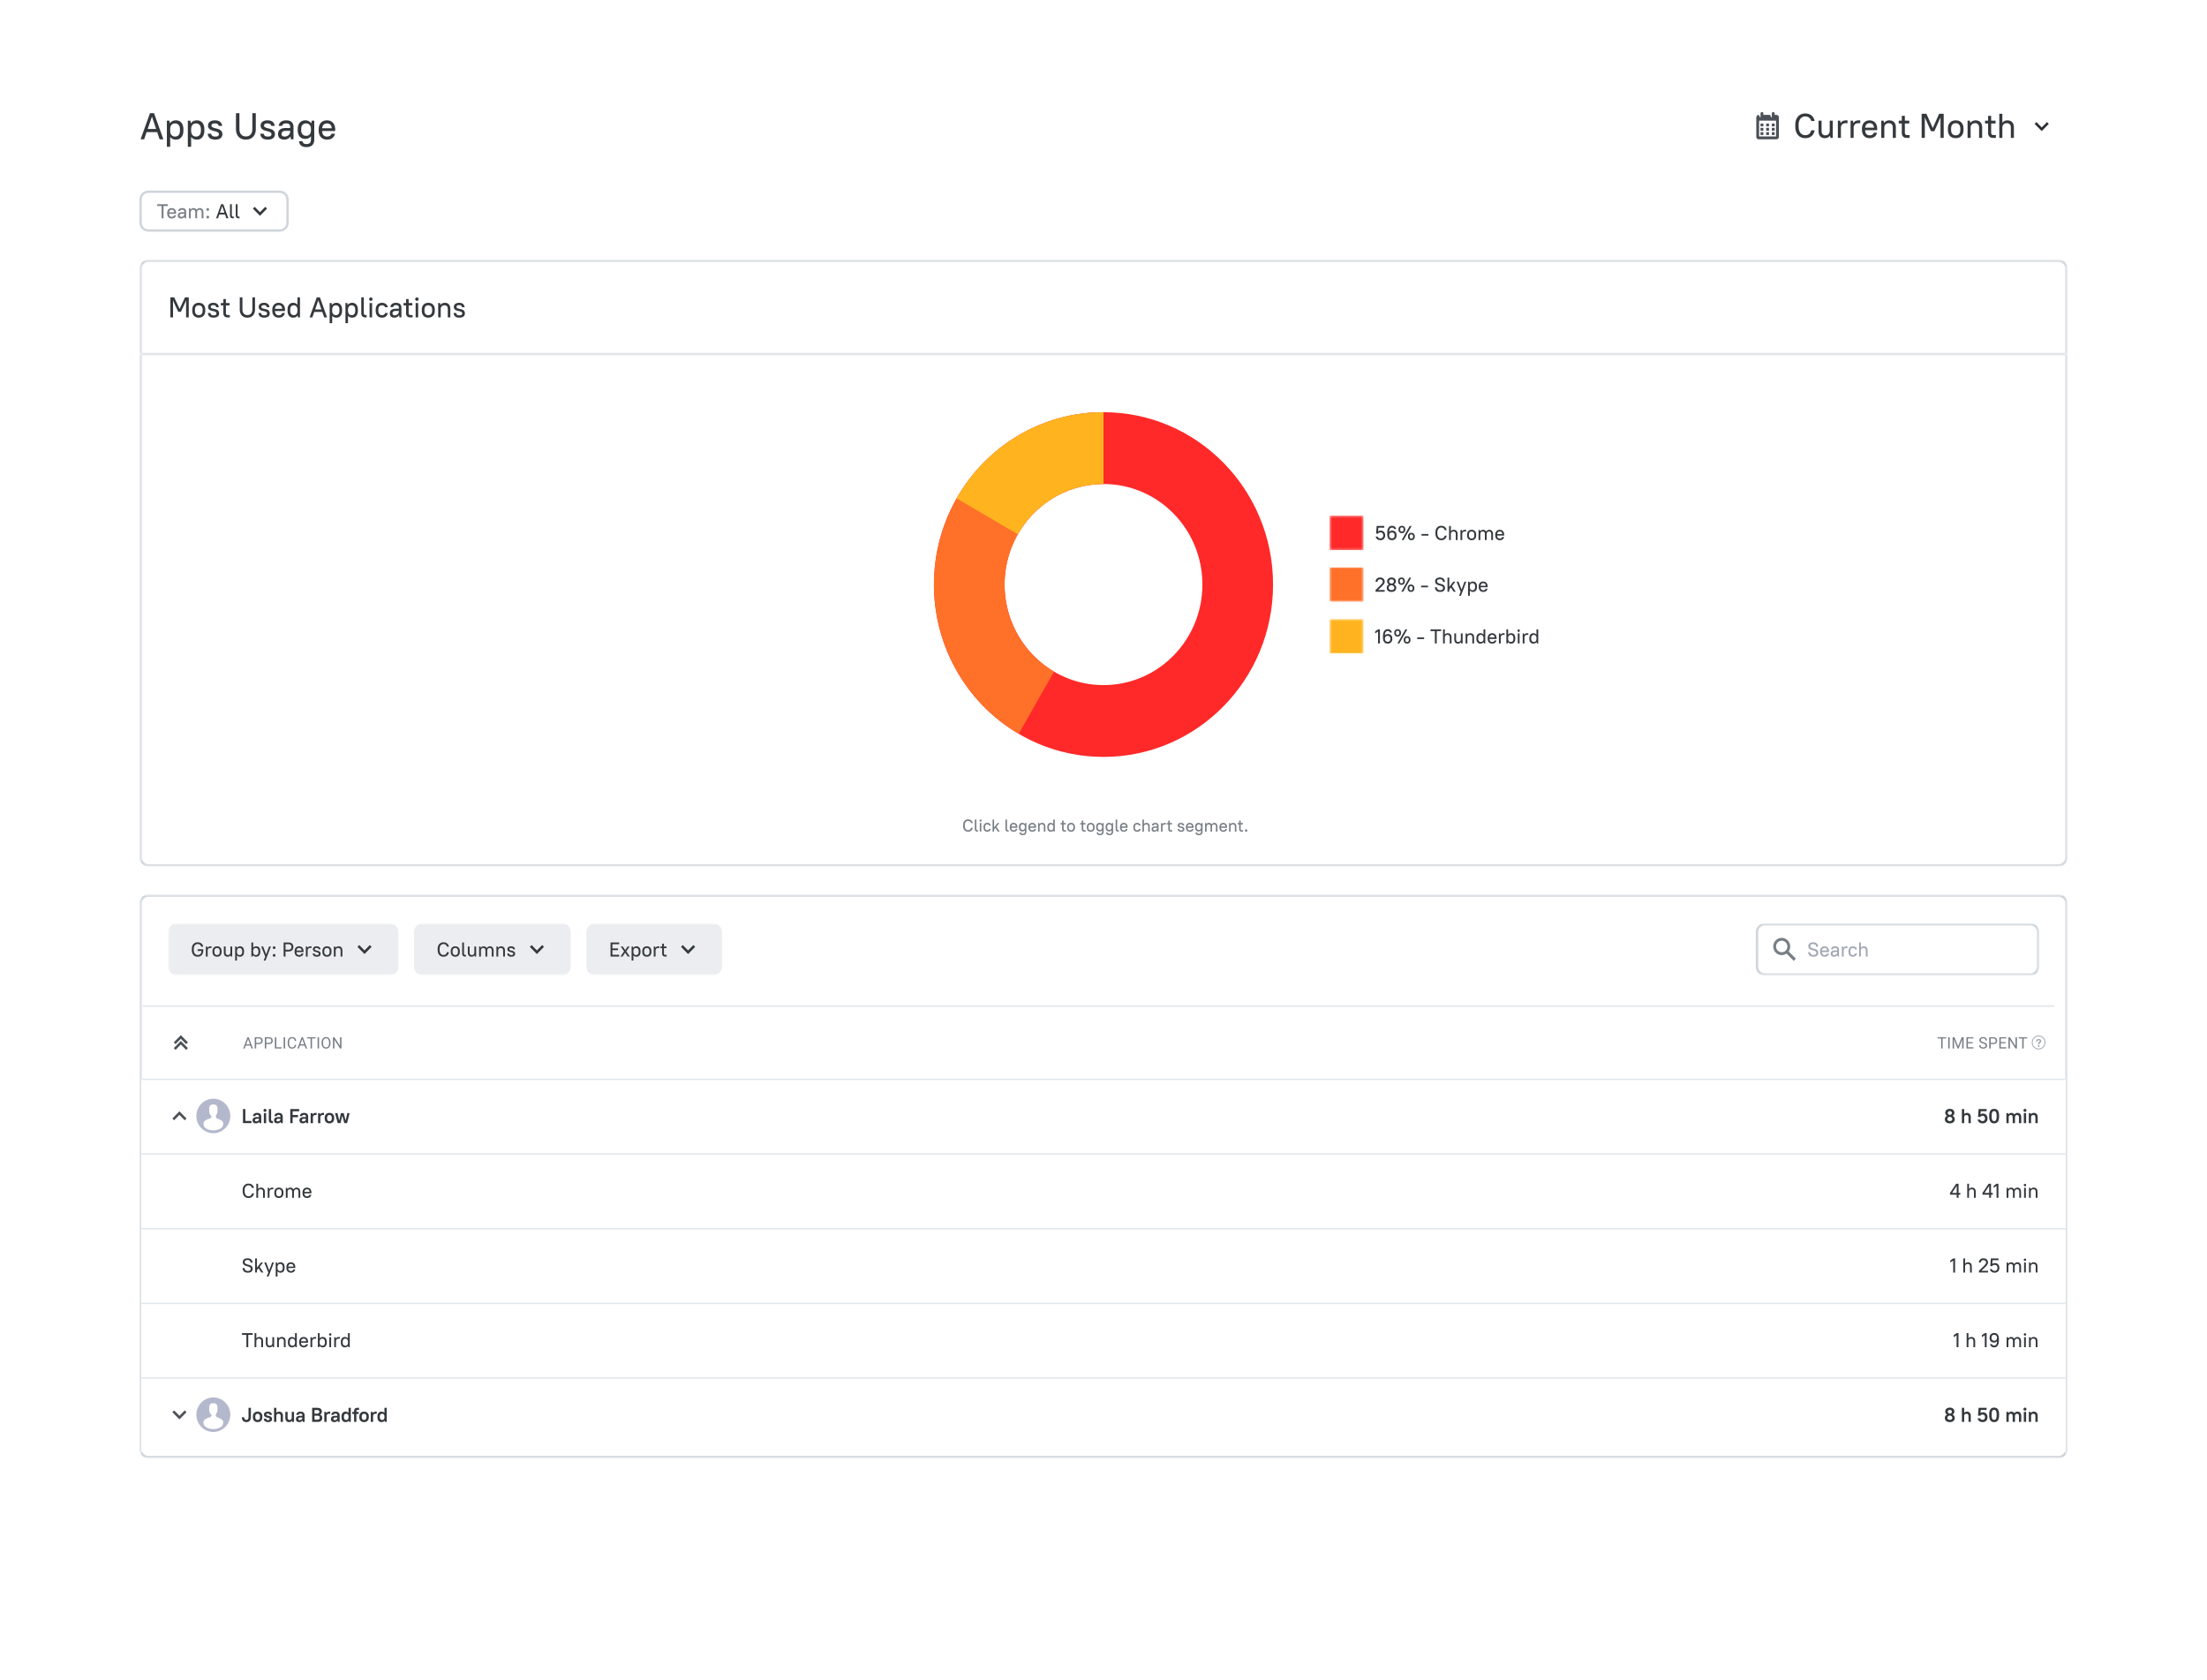 <svg xmlns="http://www.w3.org/2000/svg" width="922" height="702" fill="none"><g filter="url(#a)"><path fill="#fff" d="M36 12h850v630H36z"/></g><g clip-path="url(#b)"><path fill="#fff" d="M886 27H36v600h850z"/><mask id="c" width="806" height="236" x="58" y="373" maskUnits="userSpaceOnUse" style="mask-type:luminance"><path fill="#fff" d="M863.569 373.8H58.431V609h805.138z"/></mask><g mask="url(#c)"><path fill="#fff" stroke="#D0D6DB" d="M860.028 374.1H61.972c-1.793 0-3.246 1.477-3.246 3.3v228c0 1.823 1.453 3.3 3.246 3.3h798.056c1.793 0 3.246-1.477 3.246-3.3v-228c0-1.823-1.453-3.3-3.246-3.3Z"/><path fill="#fff" d="M858.257 420H59.611v31.2h798.646z"/><path fill="#777E85" d="M103.766 433.724 102.237 438h-.624l1.76-4.692h.402zm1.281 4.276-1.532-4.276-.01-.416h.403l1.766 4.692zm-.08-1.737v.509h-2.593v-.509zm3.146-.103h-1.234v-.506h1.234q.358 0 .58-.116a.72.72 0 0 0 .324-.323q.104-.206.104-.47 0-.242-.104-.454a.8.8 0 0 0-.324-.342q-.222-.132-.58-.132h-1.091V438h-.612v-4.692h1.703q.523 0 .884.184.362.183.549.508.187.324.187.738 0 .452-.187.771a1.2 1.2 0 0 1-.549.486q-.361.165-.884.165m4.214 0h-1.233v-.506h1.233q.358 0 .58-.116a.72.72 0 0 0 .324-.323q.104-.206.104-.47 0-.242-.104-.454a.8.8 0 0 0-.324-.342q-.222-.132-.58-.132h-1.09V438h-.612v-4.692h1.702q.524 0 .885.184.362.183.548.508.187.324.187.738 0 .452-.187.771a1.2 1.2 0 0 1-.548.486q-.361.165-.885.165m5.311 1.334V438h-2.308v-.506zm-2.187-4.186V438h-.612v-4.692zm3.662 0V438h-.612v-4.692zm4.018 3.2h.609a2 2 0 0 1-.251.796q-.202.351-.574.557-.371.204-.925.203-.406 0-.739-.154a1.6 1.6 0 0 1-.567-.439 2.1 2.1 0 0 1-.368-.686 3 3 0 0 1-.127-.896v-.467q0-.494.127-.893.13-.402.371-.689.243-.288.586-.442a1.9 1.9 0 0 1 .771-.155q.522 0 .884.2t.561.554q.203.351.251.816h-.609a1.8 1.8 0 0 0-.165-.564.86.86 0 0 0-.342-.367q-.222-.129-.58-.129-.308 0-.542.119a1.1 1.1 0 0 0-.39.338 1.6 1.6 0 0 0-.235.525 2.7 2.7 0 0 0-.079.68v.474q0 .345.069.648.073.303.219.532t.371.36.533.129q.39 0 .621-.125a.8.8 0 0 0 .349-.361q.12-.236.171-.564m3.269-2.784L124.872 438h-.624l1.759-4.692h.403zm1.281 4.276-1.531-4.276-.009-.416h.402l1.766 4.692zm-.079-1.737v.509h-2.593v-.509zm2.737-2.955V438h-.602v-4.692zm1.484 0v.509h-3.567v-.509zm1.459 0V438h-.612v-4.692zm4.785 2.198v.296q0 .529-.13.948a2.1 2.1 0 0 1-.374.712 1.6 1.6 0 0 1-.587.448 1.8 1.8 0 0 1-.76.154q-.41 0-.752-.154a1.7 1.7 0 0 1-.59-.448 2.1 2.1 0 0 1-.383-.712 3 3 0 0 1-.137-.948v-.296q0-.528.133-.945.137-.418.384-.712.248-.296.587-.451.342-.155.751-.155.422 0 .761.155.342.155.587.451.246.294.377.712.132.417.133.945m-.606.296v-.303q0-.418-.086-.741a1.6 1.6 0 0 0-.243-.542 1.1 1.1 0 0 0-.397-.331 1.2 1.2 0 0 0-.526-.113q-.285 0-.517.113a1.1 1.1 0 0 0-.393.331 1.6 1.6 0 0 0-.25.542 2.8 2.8 0 0 0-.089.741v.303q0 .423.089.748.088.322.253.545.168.218.397.331.23.113.517.113.297 0 .529-.113.231-.113.39-.331.162-.223.244-.545.082-.325.082-.748m5.191-2.494V438h-.615l-2.324-3.619V438h-.612v-4.692h.612l2.333 3.629v-3.629zM811.554 433.308V438h-.608v-4.692zm1.482 0v.509h-3.566v-.509zm1.458 0V438h-.614v-4.692zm1.422 0h.597l1.511 3.825 1.511-3.825h.596L818.254 438h-.467zm-.189 0h.52l.088 2.861V438h-.608zm4.067 0h.526V438h-.608v-1.831zm4.652 4.186V438h-2.444v-.506zm-2.32-4.186V438h-.614v-4.692zm1.995 2.017v.506h-2.119v-.506zm.289-2.017v.509h-2.408v-.509zm5.1 3.506a.7.7 0 0 0-.053-.29.53.53 0 0 0-.171-.232 1.2 1.2 0 0 0-.336-.196 5 5 0 0 0-.538-.191 5 5 0 0 1-.619-.229 2.1 2.1 0 0 1-.473-.293 1.2 1.2 0 0 1-.301-.377 1.197 1.197 0 0 1 .006-.992q.115-.233.319-.403.213-.174.496-.271.29-.096.643-.097.523 0 .886.204.361.199.555.525.187.321.188.69h-.607a1 1 0 0 0-.113-.468.8.8 0 0 0-.336-.322 1.2 1.2 0 0 0-.573-.119q-.325 0-.537.099a.73.73 0 0 0-.319.271.8.8 0 0 0-.1.39c0 .099.024.189.059.271a.7.7 0 0 0 .195.222q.133.103.336.19.205.087.49.168.397.113.679.251.285.139.472.313.185.171.272.39.096.216.094.49.002.287-.112.518a1.15 1.15 0 0 1-.33.397c-.142.11-.307.194-.508.254a2.3 2.3 0 0 1-.661.087q-.32 0-.632-.09-.302-.09-.561-.27a1.4 1.4 0 0 1-.401-.445 1.25 1.25 0 0 1-.147-.619h.607q0 .242.089.416a.9.9 0 0 0 .254.283q.16.112.366.168.204.052.425.051.32 0 .543-.09a.72.72 0 0 0 .336-.258.68.68 0 0 0 .118-.396m3.217-.654h-1.233v-.506h1.233q.356 0 .579-.116a.74.74 0 0 0 .325-.323 1.1 1.1 0 0 0 .1-.47 1.1 1.1 0 0 0-.1-.454.8.8 0 0 0-.325-.342q-.223-.132-.579-.132h-1.092V438h-.613v-4.692h1.705q.525 0 .88.184.363.183.549.508.188.324.189.738-.002.452-.189.771a1.2 1.2 0 0 1-.549.486q-.355.165-.88.165m5.443 1.334V438h-2.444v-.506zm-2.32-4.186V438h-.614v-4.692zm1.995 2.017v.506h-2.119v-.506zm.295-2.017v.509h-2.414v-.509zm4.457 0V438h-.614l-2.326-3.619V438h-.614v-4.692h.614l2.332 3.629v-3.629zm2.81 0V438h-.603v-4.692zm1.487 0v.509h-3.565v-.509z"/><path fill="#4C5157" fill-rule="evenodd" d="m72.597 437.848 2.952-3 2.951 3-.736.752-2.215-2.252-2.216 2.252zm0-2.4 2.952-3 2.951 3-.736.752-2.215-2.252-2.216 2.252z" clip-rule="evenodd"/><path fill="#E2E7EB" d="M858.257 420.6H59.611v-.6h798.646z"/><path fill="#fff" d="M862.979 450.6H59.021v31.2h803.958z"/><path fill="#4C5157" d="m74.958 464.248 2.952 3-.736.752-2.216-2.252L72.743 468l-.736-.752z"/><path fill="#E2E7EB" d="M862.979 451.2H59.021v-.6h803.958z"/><path fill="#34393D" d="M101.509 463.32h.992v4.956h2.562v.924h-3.554zm5.449 5.964q-.736 0-1.09-.336-.356-.336-.356-.932 0-.31.099-.563.1-.252.323-.429a1.55 1.55 0 0 1 .578-.268q.355-.101.86-.101h.818v-.227q0-.327-.19-.504-.19-.185-.587-.185t-.57.151a.57.57 0 0 0-.207.37h-.958q.015-.286.132-.529.115-.252.33-.429.215-.185.529-.285.322-.1.744-.101.884 0 1.306.412.429.411.429 1.184v2.688h-.743l-.091-.546h-.017q-.24.303-.587.47-.347.16-.752.16m.166-.823q.23 0 .421-.076.198-.075.339-.201.14-.135.223-.311a1 1 0 0 0 .083-.395v-.101h-.777q-.496 0-.694.168a.53.53 0 0 0-.199.437q0 .21.141.344.148.135.463.135m3.101-3.461h.959v4.2h-.959zm.479-.504a.62.62 0 0 1-.446-.176.64.64 0 0 1-.173-.454q0-.269.173-.445a.6.6 0 0 1 .446-.185q.265 0 .438.185a.6.6 0 0 1 .182.445.62.62 0 0 1-.182.454.6.6 0 0 1-.438.176m2.949 4.704a1.7 1.7 0 0 1-.57-.084 1.055 1.055 0 0 1-.611-.512 1.7 1.7 0 0 1-.124-.32 2 2 0 0 1-.042-.277 3 3 0 0 1-.008-.193v-4.494h.959v4.393q0 .597.57.597h.207v.89zm2.279.084q-.735 0-1.09-.336t-.356-.932q0-.31.099-.563.1-.252.323-.429a1.55 1.55 0 0 1 .578-.268q.356-.101.86-.101h.818v-.227q0-.327-.19-.504-.19-.185-.587-.185t-.57.151a.57.57 0 0 0-.207.37h-.958q.016-.286.132-.529.116-.252.33-.429.216-.185.529-.285.322-.1.744-.101.885 0 1.306.412.429.411.429 1.184v2.688h-.743l-.091-.546h-.017q-.24.303-.587.47-.347.16-.752.16m.166-.823q.23 0 .421-.076.198-.075.339-.201.14-.135.223-.311a1 1 0 0 0 .083-.395v-.101h-.777q-.496 0-.694.168a.53.53 0 0 0-.199.437q0 .21.141.344.148.135.463.135m5.167-5.141h3.719v.924h-2.727v1.554h2.231v.924h-2.231v2.478h-.992zm5.288 5.964q-.736 0-1.091-.336t-.355-.932q0-.31.099-.563t.322-.429q.224-.176.578-.268.356-.101.86-.101h.818v-.227q0-.327-.19-.504-.19-.185-.587-.185t-.57.151a.57.57 0 0 0-.207.37h-.958q.017-.286.132-.529.115-.252.331-.429.214-.185.529-.285.321-.1.743-.101.885 0 1.306.412.43.411.43 1.184v2.688h-.744l-.091-.546h-.017a1.65 1.65 0 0 1-.586.47q-.347.16-.752.16m.165-.823q.231 0 .421-.076.199-.075.339-.201.141-.135.223-.311a1 1 0 0 0 .083-.395v-.101h-.777q-.495 0-.694.168a.53.53 0 0 0-.198.437q0 .21.14.344.148.135.463.135m3.06-3.461h.744l.082.504h.017q.248-.311.545-.445a1.64 1.64 0 0 1 .719-.143h.372v.89h-.496q-.495 0-.76.261-.264.252-.264.697v2.436h-.959zm3.099 0h.744l.082.504h.017q.248-.311.545-.445a1.64 1.64 0 0 1 .719-.143h.372v.89h-.496q-.495 0-.76.261-.264.252-.264.697v2.436h-.959zm4.753 4.284q-.933 0-1.462-.538-.52-.546-.521-1.554v-.184q0-.497.132-.882.14-.387.397-.656.265-.268.628-.411.364-.143.826-.143.935 0 1.455.546.53.538.529 1.546v.184q0 .496-.141.882a1.71 1.71 0 0 1-1.024 1.067 2.2 2.2 0 0 1-.819.143m0-.89q.456 0 .711-.286.265-.294.265-.916v-.184q0-.606-.265-.899-.264-.303-.711-.303-.453 0-.718.294-.257.286-.257.908v.184q0 .606.265.908.264.294.71.294m2.315-3.394h1.025l.752 3.108h.016l.686-3.108h1.157l.802 3.108h.016l.703-3.108h.958l-1.074 4.2h-1.157l-.818-3.108h-.017l-.735 3.108h-1.157zM814.559 469.284q-.507 0-.898-.126a1.8 1.8 0 0 1-.643-.353 1.5 1.5 0 0 1-.39-.537 1.8 1.8 0 0 1-.135-.698q0-.504.248-.856.256-.353.673-.572a1.6 1.6 0 0 1-.555-.52 1.46 1.46 0 0 1-.201-.773 1.53 1.53 0 0 1 .514-1.151q.248-.218.596-.336.355-.126.791-.126.45 0 .802.126.356.118.597.336.248.21.371.504.132.294.13.647c0 .297-.065.551-.206.764a1.6 1.6 0 0 1-.549.521q.418.219.667.58.255.352.254.856c0 .241-.048.468-.136.681a1.54 1.54 0 0 1-.401.546 1.9 1.9 0 0 1-.644.361 2.8 2.8 0 0 1-.885.126m0-3.536q.178-.026.33-.084a.9.9 0 0 0 .278-.16.7.7 0 0 0 .177-.244.8.8 0 0 0 .077-.369.6.6 0 0 0-.065-.261.7.7 0 0 0-.178-.226.913.913 0 0 0-.619-.227.9.9 0 0 0-.36.067.8.8 0 0 0-.272.16.6.6 0 0 0-.165.226.6.6 0 0 0-.059.261q0 .201.071.353a.9.9 0 0 0 .194.252q.123.1.272.168.159.058.319.084m0 2.595q.247 0 .442-.067a1 1 0 0 0 .313-.176.7.7 0 0 0 .195-.261.6.6 0 0 0 .077-.302.9.9 0 0 0-.307-.689 1.1 1.1 0 0 0-.331-.202 1.4 1.4 0 0 0-.389-.1 1.37 1.37 0 0 0-.726.294q-.294.243-.296.697.002.16.065.311a.8.8 0 0 0 .207.252q.132.108.325.176.186.067.425.067m5.041-5.023h.962v2.058h.012q.442-.462 1.133-.462.754 0 1.18.462c.29.302.431.751.431 1.344v2.478h-.956v-2.436q-.002-.478-.224-.714-.221-.244-.638-.244-.426 0-.684.261c-.172.173-.254.406-.254.697v2.436h-.962zm8.635 5.964a2.7 2.7 0 0 1-.743-.101 2.1 2.1 0 0 1-.62-.311 1.8 1.8 0 0 1-.443-.495 2 2 0 0 1-.26-.672h1.045a.94.94 0 0 0 .39.479q.267.159.631.159.478 0 .744-.285.283-.295.283-.824t-.283-.814q-.265-.286-.744-.286-.318 0-.566.134a1.05 1.05 0 0 0-.372.336h-.962l.248-3.284h3.347v.89h-2.45l-.112 1.302a1.7 1.7 0 0 1 1.033-.319c.283 0 .537.048.773.143q.354.142.602.412.248.268.39.646.134.379.135.84-.001.471-.135.849a1.8 1.8 0 0 1-.414.647q-.265.26-.655.411a2.4 2.4 0 0 1-.862.143m4.841 0q-.478 0-.868-.151a1.6 1.6 0 0 1-.643-.496q-.264-.336-.414-.865a5.2 5.2 0 0 1-.141-1.294v-.436q0-.748.141-1.277.15-.537.414-.874c.183-.23.395-.395.649-.495q.382-.16.862-.16.479 0 .862.16.382.15.649.487.273.336.413.873.142.53.142 1.286v.436q.001.748-.148 1.286-.14.528-.413.873-.264.337-.643.496a2.3 2.3 0 0 1-.862.151m0-.941q.237 0 .431-.084a.74.74 0 0 0 .318-.294c.089-.14.16-.33.201-.571.047-.241.077-.546.077-.916v-.436c0-.365-.03-.667-.077-.908a1.7 1.7 0 0 0-.207-.571.7.7 0 0 0-.324-.302 1 1 0 0 0-.419-.084q-.238 0-.431.084a.75.75 0 0 0-.319.294q-.134.21-.207.571-.07.361-.07.916v.436q0 .547.07.908.073.36.207.579c.089.14.201.238.319.294.13.056.271.084.431.084m5.129-3.343h.744l.083.504h.011c.16-.19.343-.336.538-.437a1.5 1.5 0 0 1 .655-.151q.423 0 .749.176.337.169.532.513.21-.328.554-.504c.231-.123.49-.185.786-.185.466 0 .844.157 1.121.47q.425.463.425 1.378v2.436h-.962v-2.436q0-.488-.213-.722c-.141-.157-.33-.236-.578-.236a.82.82 0 0 0-.62.261q-.248.26-.248.697v2.436h-.962v-2.436q0-.478-.212-.714-.215-.244-.579-.244a.82.82 0 0 0-.62.261q-.248.26-.248.697v2.436h-.956zm7.272 0h.957v4.2h-.957zm.479-.504a.63.63 0 0 1-.449-.176.65.65 0 0 1-.171-.454.62.62 0 0 1 .171-.445.6.6 0 0 1 .449-.185c.177 0 .318.062.436.185a.6.6 0 0 1 .183.445.64.64 0 0 1-.183.454.6.6 0 0 1-.436.176m1.593.504h.744l.083.462h.017a1.64 1.64 0 0 1 1.264-.546c.501 0 .891.154 1.18.462.283.302.431.751.431 1.344v2.478h-.962v-2.436q.001-.478-.218-.714-.231-.244-.638-.244-.435 0-.685.261-.258.26-.259.697v2.436h-.957z"/><path fill="#B4B8CC" fill-rule="evenodd" d="M96.208 466.2c0-3.976-3.171-7.2-7.083-7.2s-7.083 3.224-7.083 7.2 3.171 7.2 7.083 7.2 7.083-3.224 7.083-7.2m-8.46-.72c.342.653.685 1.144 1.366 1.149a.01.01 0 0 1 .011.011.01.01 0 0 1-.01.011 3 3 0 0 1-.616-.053c-.204-.037-.407.117-.407.327a.32.32 0 0 1-.245.308c-1.605.368-2.854 1.172-2.854 2.022 0 .747.212 1.498.806 1.937.654.483 1.732 1.008 3.326 1.008s2.672-.525 3.326-1.008c.594-.439.806-1.19.806-1.937 0-.755-.986-1.474-2.332-1.884-.44-.134-.767-.528-.767-.995 0-.21.07-.413.177-.593q.085-.144.167-.303c.345-.656.345-.703.345-1.36v-.68c0-1.36-.345-2.04-1.722-2.04s-1.722.68-1.722 2.04v.68c0 .657 0 .704.345 1.36M237.875 513c0-3.976-3.172-7.2-7.083-7.2s-7.084 3.224-7.084 7.2 3.172 7.2 7.084 7.2 7.083-3.224 7.083-7.2m-8.46-.72c.342.653.684 1.144 1.366 1.149q.01.001.011.011a.01.01 0 0 1-.011.011 3 3 0 0 1-.616-.053c-.203-.037-.406.117-.406.327a.32.32 0 0 1-.246.308c-1.605.368-2.853 1.172-2.853 2.022 0 .747.212 1.498.806 1.937.654.483 1.731 1.008 3.326 1.008s2.671-.525 3.325-1.008c.595-.439.807-1.19.807-1.937 0-.755-.986-1.474-2.332-1.884-.44-.134-.767-.528-.767-.995 0-.21.069-.413.176-.593a7 7 0 0 0 .168-.303c.345-.656.345-.703.345-1.36v-.68c0-1.36-.345-2.04-1.722-2.04s-1.722.68-1.722 2.04v.68c0 .657 0 .704.345 1.36" clip-rule="evenodd"/><path fill="#fff" d="M862.979 481.8H59.021V513h803.958z"/><path fill="#34393D" d="M103.823 500.467q-.546 0-.992-.185a2.1 2.1 0 0 1-.768-.546 2.6 2.6 0 0 1-.504-.89 4 4 0 0 1-.174-1.226v-.404q0-.655.174-1.167.181-.513.504-.865.323-.361.768-.546.455-.185.992-.185.495 0 .884.143.398.142.678.394.29.244.463.58.181.328.247.714h-.826a1.7 1.7 0 0 0-.19-.437 1.3 1.3 0 0 0-.719-.588 1.6 1.6 0 0 0-.537-.084 1.6 1.6 0 0 0-.653.135 1.34 1.34 0 0 0-.512.386 1.9 1.9 0 0 0-.339.638 2.8 2.8 0 0 0-.124.882v.404q0 .528.124.932.124.394.339.664.222.26.52.394.299.135.645.135.603 0 .959-.328.363-.336.487-.865h.826q-.066.42-.247.773a2 2 0 0 1-.463.605 2 2 0 0 1-.678.394 2.5 2.5 0 0 1-.884.143m3.264-5.947h.743v2.184h.017a1.5 1.5 0 0 1 1.206-.571q.744 0 1.166.445.421.446.421 1.302v2.52h-.744v-2.478q0-.562-.256-.832-.248-.268-.735-.268-.488 0-.785.302-.29.294-.29.798v2.478h-.743zm4.753 1.68h.579l.082.588h.017q.239-.352.545-.504.306-.151.744-.151h.388v.689h-.454q-.562 0-.86.294t-.297.806v2.478h-.744zm4.671 4.267q-.885 0-1.397-.529-.504-.53-.504-1.52v-.236q0-.983.513-1.512.512-.537 1.388-.537.885 0 1.388.529.513.53.513 1.52v.236q0 .983-.513 1.52-.512.53-1.388.529m0-.689q.52 0 .818-.327.306-.336.306-1.033v-.236q0-.689-.306-1.024-.297-.336-.818-.336t-.826.336q-.298.327-.298 1.024v.236q0 .689.298 1.024.305.336.826.336m2.891-3.578h.578l.083.588h.016q.471-.655 1.223-.655.422 0 .752.193.332.193.521.571.215-.36.57-.563a1.6 1.6 0 0 1 .802-.201q.322 0 .595.117.271.119.471.345.198.227.305.563.117.327.116.764v2.478h-.744v-2.478q0-.562-.247-.832-.24-.268-.662-.268a.993.993 0 0 0-.71.302 1 1 0 0 0-.207.344 1.3 1.3 0 0 0-.074.454v2.478h-.744v-2.478q0-.562-.248-.832-.239-.268-.661-.268a.96.96 0 0 0-.711.294q-.28.294-.281.806v2.478h-.743zm8.883 4.267q-.437 0-.793-.134a1.7 1.7 0 0 1-.595-.403 1.8 1.8 0 0 1-.38-.647 2.6 2.6 0 0 1-.132-.865v-.236q0-.486.132-.865.132-.386.372-.647a1.6 1.6 0 0 1 .586-.394q.348-.144.769-.143.422 0 .76.143.348.133.587.403.248.269.38.655.133.386.132.89v.303h-2.942q.018.596.298.924.289.327.785.327.396 0 .653-.151a.94.94 0 0 0 .388-.487h.777q-.149.655-.612.991-.454.336-1.165.336m-.041-3.645q-.471 0-.744.277-.272.277-.33.806h2.156q-.099-1.083-1.082-1.083"/><path fill="#E2E7EB" d="M862.979 482.4H59.021v-.6h803.958z"/><path fill="#34393D" d="m814.647 498.359 2.562-3.839h1.004v3.839h.731v.722h-.731v1.319h-.774v-1.319h-2.792zm2.792 0v-2.957l-1.942 2.957zm4.398-3.839h.744v2.184h.017a1.49 1.49 0 0 1 1.204-.571q.744 0 1.169.445.418.446.419 1.302v2.52h-.743v-2.478q.001-.562-.254-.832-.25-.268-.738-.268c-.325 0-.584.1-.785.302-.189.196-.289.462-.289.798v2.478h-.744zm6.363 3.839 2.562-3.839h1.009v3.839h.726v.722h-.726v1.319h-.773v-1.319H828.2zm2.798 0v-2.957l-1.942 2.957zm3.081-2.965-1.204.831v-.857l1.204-.848h.779v5.88h-.779zm4.209.806h.578l.083.588h.012q.477-.655 1.228-.655c.277 0 .531.064.749.193.219.129.396.319.52.571a1.54 1.54 0 0 1 1.375-.764c.212 0 .413.039.59.117q.276.119.473.345.202.227.306.563.117.327.118.764v2.478h-.743v-2.478q0-.562-.248-.832-.246-.268-.661-.268a.95.95 0 0 0-.402.084q-.17.075-.313.218c-.088.095-.153.21-.206.344a1.4 1.4 0 0 0-.071.454v2.478h-.744v-2.478q0-.562-.248-.832-.246-.268-.661-.268a.96.96 0 0 0-.714.294c-.189.196-.277.465-.277.806v2.478h-.744zm7.296 0h.743v4.2h-.743zm.372-.63a.46.46 0 0 1-.355-.143.5.5 0 0 1-.141-.361q0-.219.141-.361a.46.46 0 0 1 .355-.143q.212 0 .354.143a.5.5 0 0 1 .141.361.5.5 0 0 1-.141.361.48.48 0 0 1-.354.143m1.676.63h.578l.071.546h.018q.264-.32.573-.462.309-.151.726-.151.745 0 1.162.445.426.446.425 1.302v2.52h-.743v-2.478q-.002-.562-.26-.832-.246-.268-.732-.268c-.325 0-.59.1-.785.302q-.29.294-.289.798v2.478h-.744z"/><path fill="#fff" d="M862.979 513H59.021v31.2h803.958z"/><path fill="#34393D" d="M103.534 531.667q-1.058 0-1.595-.504-.53-.504-.595-1.411h.826q.066.596.38.899.314.294.984.294.636 0 .925-.252a.86.86 0 0 0 .289-.672.63.63 0 0 0-.148-.437 1 1 0 0 0-.372-.286 3 3 0 0 0-.529-.201 42 42 0 0 0-.612-.168 7 7 0 0 1-.611-.21 2 2 0 0 1-.529-.303 1.6 1.6 0 0 1-.38-.47 1.6 1.6 0 0 1-.141-.697q0-.336.124-.63.132-.294.38-.504.248-.219.62-.336.372-.126.86-.126 1.025 0 1.529.487.512.479.578 1.344h-.826a2 2 0 0 0-.116-.496.9.9 0 0 0-.231-.344.84.84 0 0 0-.381-.202 2 2 0 0 0-.553-.067q-.62 0-.901.252a.8.8 0 0 0-.273.622.7.7 0 0 0 .141.453q.149.177.38.294.23.118.529.202.297.076.611.16.314.083.612.201.297.11.529.303.231.185.372.47.148.277.148.697 0 .361-.124.664a1.35 1.35 0 0 1-.38.521 1.9 1.9 0 0 1-.628.336 3 3 0 0 1-.892.117m3.06-5.947h.744v3.839l1.686-2.159h.876l-1.438 1.84 1.603 2.36h-.892l-1.19-1.789-.645.815v.974h-.744zm5.483 5.88-1.685-4.2h.809l1.265 3.276h.016l1.199-3.276h.76l-2.24 5.88h-.76zm3.104-4.2h.579l.082.588h.017q.288-.352.603-.504.323-.151.768-.151.372 0 .678.134.306.126.529.387.223.252.339.638.123.378.124.89v.236q0 .504-.124.89a1.9 1.9 0 0 1-.347.638 1.46 1.46 0 0 1-.529.395 1.7 1.7 0 0 1-.67.126q-.42 0-.727-.134a1.7 1.7 0 0 1-.562-.437h-.016v2.184h-.744zm1.843 3.578q.504 0 .801-.327.298-.336.298-1.033v-.236q0-.68-.306-1.016-.297-.345-.793-.344-.504 0-.802.336-.297.327-.297 1.024v.236q0 .68.297 1.024.306.336.802.336m4.523.689a2.3 2.3 0 0 1-.794-.134 1.7 1.7 0 0 1-.595-.403 1.9 1.9 0 0 1-.38-.647 2.6 2.6 0 0 1-.132-.865v-.236q0-.486.132-.865.133-.386.372-.647.248-.26.587-.394.346-.144.768-.143.422 0 .761.143.347.133.586.403.248.269.38.655.133.386.133.89v.303h-2.942q.017.596.297.924.29.327.785.327.398 0 .653-.151a.94.94 0 0 0 .389-.487h.776q-.148.655-.611.991-.454.336-1.165.336m-.042-3.645q-.471 0-.743.277-.273.277-.331.806h2.157q-.099-1.083-1.083-1.083"/><path fill="#E2E7EB" d="M862.979 513.6H59.021v-.6h803.958z"/><path fill="#34393D" d="m815.981 526.594-1.21.831v-.857l1.21-.848h.774v5.88h-.774zm4.203-.874h.744v2.184h.018a1.49 1.49 0 0 1 1.204-.571q.743 0 1.168.445.418.446.42 1.302v2.52h-.744v-2.478c0-.375-.089-.652-.254-.832q-.249-.268-.738-.268-.486 0-.785.302-.29.294-.289.798v2.478h-.744zm6.529 5.158 1.977-1.941a7 7 0 0 0 .767-.865q.249-.345.248-.664a.95.95 0 0 0-.295-.722q-.301-.277-.797-.277t-.791.285q-.3.277-.301.748h-.808q.002-.395.135-.722.135-.329.384-.563.25-.244.596-.37c.236-.089.502-.134.785-.134q.434 0 .779.134.354.126.602.361.248.236.378.563.142.32.142.697 0 .47-.319.95-.327.479-.938 1.058l-1.517 1.462h2.774v.722h-3.801zm6.569.789q-.753 0-1.286-.386-.54-.387-.697-1.126h.809c.094.252.242.442.436.571.201.123.443.185.738.185.366 0 .65-.109.862-.327q.312-.328.313-.924-.001-.588-.313-.916c-.212-.218-.496-.328-.862-.328q-.37 0-.643.152-.266.15-.407.369h-.768l.248-3.217h3.182v.722h-2.474l-.123 1.605c.301-.258.672-.387 1.127-.387q.398 0 .732.143.344.143.59.412c.166.173.289.383.378.63q.142.36.142.815 0 .453-.142.831-.143.37-.401.63a1.8 1.8 0 0 1-.62.403 2.3 2.3 0 0 1-.821.143m5.006-4.267h.578l.083.588h.012q.477-.655 1.228-.655c.277 0 .531.064.749.193.219.129.396.319.52.571a1.54 1.54 0 0 1 1.375-.764c.213 0 .413.039.59.117q.276.118.473.345.202.227.306.563.117.327.119.764v2.478h-.744v-2.478q0-.562-.248-.832-.246-.268-.661-.268a.95.95 0 0 0-.402.084q-.17.075-.313.218c-.088.095-.153.21-.206.344a1.4 1.4 0 0 0-.071.454v2.478h-.744v-2.478q0-.562-.248-.832-.246-.268-.661-.268a.96.96 0 0 0-.714.294c-.189.196-.277.465-.277.806v2.478h-.744zm7.296 0h.743v4.2h-.743zm.372-.63a.46.46 0 0 1-.355-.143.5.5 0 0 1-.141-.361q0-.219.141-.361a.46.46 0 0 1 .355-.143q.212 0 .354.143a.5.5 0 0 1 .141.361.5.5 0 0 1-.141.361.48.48 0 0 1-.354.143m1.676.63h.578l.071.546h.018q.264-.32.573-.462.309-.151.726-.151.745 0 1.162.445.426.446.425 1.302v2.52h-.743v-2.478q-.002-.562-.26-.832-.246-.268-.732-.268c-.325 0-.59.1-.785.302q-.29.294-.289.798v2.478h-.744z"/><path fill="#fff" d="M862.979 544.2H59.021v31.2h803.958z"/><path fill="#34393D" d="M102.939 557.642h-1.843v-.722h4.462v.722h-1.843v5.158h-.776zm3.405-.722h.744v2.184h.016a1.5 1.5 0 0 1 1.207-.571q.744 0 1.165.445t.421 1.302v2.52h-.743v-2.478q0-.562-.256-.832-.249-.268-.736-.268-.488 0-.785.302-.29.294-.289.798v2.478h-.744zm6.216 5.947q-.678 0-1.091-.445-.413-.446-.413-1.302v-2.52h.744v2.478q0 .562.24.832.248.268.669.268.488 0 .777-.294.297-.302.297-.806V558.6h.744v4.2h-.578l-.075-.546h-.016q-.249.32-.562.47-.315.143-.736.143m3.21-4.267h.579l.074.546h.017q.264-.32.57-.462.313-.151.727-.151.744 0 1.165.445t.422 1.302v2.52h-.744v-2.478q0-.562-.256-.832-.249-.268-.736-.268-.488 0-.785.302-.29.294-.289.798v2.478h-.744zm6.175 4.267q-.744 0-1.206-.512-.463-.513-.463-1.537v-.236q0-.504.124-.882a1.8 1.8 0 0 1 .347-.646q.222-.261.529-.387.305-.134.669-.134.801 0 1.289.571h.017v-2.184h.743v5.88h-.578l-.025-.126a2 2 0 0 0-.025-.168l-.016-.168a1 1 0 0 0-.017-.126h-.016q-.471.655-1.372.655m.207-.689q.503 0 .801-.327.298-.336.298-1.033v-.236q0-.68-.306-1.016-.297-.345-.793-.344-.505 0-.802.336-.297.327-.297 1.024v.236q0 .68.297 1.024.306.336.802.336m4.737.689a2.2 2.2 0 0 1-.793-.134 1.7 1.7 0 0 1-.595-.403 1.8 1.8 0 0 1-.38-.647 2.6 2.6 0 0 1-.132-.865v-.236q0-.487.132-.865.132-.386.372-.647.247-.26.586-.394.348-.143.769-.143t.76.143q.347.133.587.403.248.269.38.655t.132.89v.303h-2.942q.018.596.298.924.289.327.785.327.396 0 .653-.151.256-.151.388-.487h.777q-.149.655-.612.991-.454.336-1.165.336m-.041-3.645q-.471 0-.744.277t-.33.806h2.156q-.099-1.083-1.082-1.083m2.852-.622h.578l.083.588h.016q.24-.353.546-.504.305-.151.743-.151h.389v.689h-.455q-.562 0-.859.294-.298.294-.298.806v2.478h-.743zm3.098-1.68h.744v2.184h.017q.264-.303.562-.437.305-.134.727-.134.371 0 .678.134.305.126.528.387.224.252.339.638.124.378.124.89v.236a2.9 2.9 0 0 1-.124.89 1.8 1.8 0 0 1-.355.638 1.44 1.44 0 0 1-.537.395q-.315.126-.694.126-.414 0-.728-.151a1.8 1.8 0 0 1-.603-.504h-.016l-.083.588h-.579zm1.843 5.258q.505 0 .802-.327.297-.336.297-1.033v-.236q0-.68-.305-1.016-.298-.345-.794-.344-.504 0-.801.336-.298.327-.298 1.024v.236q0 .68.298 1.024.305.336.801.336m2.936-3.578h.744v4.2h-.744zm.372-.63a.48.48 0 0 1-.355-.143.5.5 0 0 1-.141-.361q0-.219.141-.361a.48.48 0 0 1 .355-.143q.216 0 .356.143.14.142.14.361a.5.5 0 0 1-.14.361.48.48 0 0 1-.356.143m1.677.63h.578l.083.588h.016q.24-.353.546-.504.305-.151.743-.151h.389v.689h-.455q-.562 0-.859.294-.298.294-.298.806v2.478h-.743zm4.439 4.267q-.744 0-1.206-.512-.463-.513-.463-1.537v-.236q0-.504.124-.882a1.8 1.8 0 0 1 .347-.646q.223-.261.529-.387.306-.134.669-.134.803 0 1.289.571h.017v-2.184h.744v5.88h-.579l-.025-.126a1.4 1.4 0 0 0-.025-.168 4 4 0 0 0-.033-.294h-.016q-.47.655-1.372.655m.207-.689q.504 0 .801-.327.298-.336.298-1.033v-.236q0-.68-.306-1.016-.297-.345-.793-.344-.505 0-.802.336-.297.327-.297 1.024v.236q0 .68.297 1.024.306.336.802.336"/><path fill="#E2E7EB" d="M862.979 544.8H59.021v-.6h803.958z"/><path fill="#34393D" d="m817.392 557.794-1.204.831v-.857l1.204-.848h.779v5.88h-.779zm4.203-.874h.744v2.184h.017a1.49 1.49 0 0 1 1.204-.571q.744 0 1.169.445.418.445.419 1.302v2.52h-.743v-2.478q.001-.562-.254-.832-.25-.268-.738-.268-.486 0-.785.302c-.189.196-.289.462-.289.798v2.478h-.744zm7.573.874-1.21.831v-.857l1.21-.848h.773v5.88h-.773zm3.872 5.073c-.23 0-.442-.033-.625-.101a1.5 1.5 0 0 1-.496-.285 1.5 1.5 0 0 1-.36-.437 2 2 0 0 1-.213-.546h.821q.09.252.295.437.205.176.578.176c.177 0 .337-.028.49-.084a.9.9 0 0 0 .378-.302q.167-.219.254-.571.106-.354.124-.882a1.54 1.54 0 0 1-.543.428 1.6 1.6 0 0 1-.703.151q-.875 0-1.369-.504c-.331-.336-.49-.809-.49-1.419v-.152q0-.437.142-.789c.1-.241.23-.445.401-.613q.255-.252.608-.387.344-.134.75-.134.444 0 .808.143.363.142.62.445.266.302.407.781.15.47.148 1.142v.488q.002.823-.148 1.402-.149.572-.413.933a1.65 1.65 0 0 1-.637.521 2.1 2.1 0 0 1-.827.159m-1.05-3.939q0 .554.301.865.291.302.797.302.547 0 .855-.302.312-.303.313-.823v-.152q-.001-.596-.33-.898c-.225-.207-.502-.311-.844-.311q-.503 0-.803.311-.29.31-.289.856zm6.298-.328h.578l.083.588h.012q.477-.655 1.228-.655c.277 0 .531.064.749.193.219.129.396.319.52.571a1.54 1.54 0 0 1 1.375-.764c.213 0 .413.039.59.117q.276.118.473.345.202.227.306.563.117.327.119.764v2.478h-.744v-2.478q0-.562-.248-.832-.246-.268-.661-.268a.95.95 0 0 0-.402.084q-.17.075-.312.218c-.089.095-.154.21-.207.344a1.4 1.4 0 0 0-.071.454v2.478h-.744v-2.478q0-.562-.248-.832-.246-.268-.661-.268a.96.96 0 0 0-.714.294c-.189.196-.277.465-.277.806v2.478h-.744zm7.296 0h.743v4.2h-.743zm.372-.63a.46.46 0 0 1-.355-.143.5.5 0 0 1-.141-.361q0-.219.141-.361a.46.46 0 0 1 .355-.143q.212 0 .354.143a.5.5 0 0 1 .141.361.5.5 0 0 1-.141.361.48.48 0 0 1-.354.143m1.676.63h.578l.071.546h.018q.264-.32.573-.462.309-.151.726-.151.745 0 1.162.445.426.445.425 1.302v2.52h-.743v-2.478q-.002-.562-.26-.832-.246-.268-.732-.268c-.325 0-.59.1-.785.302q-.29.294-.289.798v2.478h-.744z"/><path fill="#fff" d="M862.979 575.4H59.021v31.2h803.958z"/><path fill="#4C5157" d="m74.958 592.952-2.951-3 .736-.752 2.215 2.252 2.216-2.252.736.752z"/><path fill="#E2E7EB" d="M862.979 576H59.021v-.6h803.958z"/><path fill="#34393D" d="M102.914 594.084q-.86 0-1.347-.504-.488-.512-.554-1.512h.992q.057.596.281.848.223.244.628.244.33 0 .512-.126a.73.73 0 0 0 .273-.311q.091-.193.107-.411.018-.228.017-.412v-3.78h.992v3.822q0 .1-.009.302a2 2 0 0 1-.066.437 2.7 2.7 0 0 1-.173.487q-.108.253-.323.454a1.8 1.8 0 0 1-.537.336 2.2 2.2 0 0 1-.793.126m4.711 0q-.933 0-1.462-.538-.52-.546-.521-1.554v-.184q0-.496.132-.882.14-.387.397-.656.265-.269.628-.411.364-.143.826-.143.935 0 1.455.546.53.537.529 1.546v.184q0 .496-.141.882a1.71 1.71 0 0 1-1.024 1.067 2.2 2.2 0 0 1-.819.143m0-.89q.456 0 .711-.286.265-.294.265-.916v-.184q0-.606-.265-.899-.264-.303-.711-.303-.453 0-.718.294-.257.286-.257.908v.184q0 .606.265.908.264.294.71.294m4.379.882q-.909 0-1.339-.37-.422-.378-.479-1.05h1.008q.066.32.231.47.165.144.537.143.389 0 .537-.117a.4.4 0 0 0 .149-.328q0-.21-.182-.319a1.5 1.5 0 0 0-.438-.193 9 9 0 0 0-.57-.143 2.7 2.7 0 0 1-.57-.21 1.4 1.4 0 0 1-.446-.378q-.174-.236-.174-.639 0-.26.099-.478.1-.228.298-.387.198-.168.496-.26.306-.093.719-.093.86 0 1.264.362.405.36.471.974h-1.008q-.066-.269-.223-.395-.148-.134-.504-.134-.339 0-.471.109a.36.36 0 0 0-.133.294q0 .201.174.302.182.093.446.16l.57.143q.307.067.571.21t.438.395q.181.243.181.672 0 .268-.107.504a1.04 1.04 0 0 1-.306.394 1.5 1.5 0 0 1-.512.269 2.5 2.5 0 0 1-.727.093m2.481-5.956h.959v2.058h.016q.439-.462 1.132-.462.752 0 1.182.462.43.454.43 1.344V594h-.959v-2.436q0-.478-.223-.714-.224-.244-.636-.244-.43 0-.686.261-.256.26-.256.697V594h-.959zm6.241 5.964q-.686 0-1.108-.462-.421-.471-.421-1.386V589.8h.958v2.436q0 .479.215.722a.73.73 0 0 0 .562.236q.43 0 .686-.261.256-.26.256-.697V589.8h.959v4.2h-.744l-.083-.462h-.016q-.479.546-1.264.546m4.342 0q-.735 0-1.091-.336t-.356-.932q0-.31.1-.563.099-.252.322-.429.224-.176.578-.268.357-.101.86-.101h.818v-.227q0-.327-.19-.504-.19-.185-.587-.185t-.57.151a.57.57 0 0 0-.207.37h-.958q.017-.285.132-.529.116-.252.33-.429.216-.184.529-.285.323-.1.744-.101.885 0 1.306.412.43.411.43 1.184V594h-.744l-.091-.546h-.017a1.65 1.65 0 0 1-.586.47q-.347.16-.752.16m.165-.823q.232 0 .421-.076.2-.075.339-.201.14-.135.223-.311a.94.94 0 0 0 .083-.395v-.101h-.777q-.496 0-.694.168a.53.53 0 0 0-.198.437q0 .21.14.344.149.135.463.135m5.167-5.141h1.983q1.116 0 1.587.42.48.42.479 1.176 0 .815-.735 1.218v.017q.901.386.901 1.352 0 .832-.48 1.269-.47.428-1.586.428H130.4zm.992.924v1.512h.95q.604 0 .835-.193t.231-.563-.231-.563q-.23-.193-.835-.193zm0 2.352v1.68h1.115q.604 0 .835-.202.232-.209.231-.638 0-.429-.231-.63-.23-.21-.835-.21zm4.092-1.596h.743l.083.504h.017q.248-.311.545-.445.297-.143.719-.143h.372v.89h-.496q-.496 0-.76.261-.265.252-.265.697V594h-.958zm4.215 4.284q-.736 0-1.09-.336-.357-.336-.356-.932 0-.31.099-.563.1-.252.323-.429.222-.176.578-.268.355-.101.86-.101h.818v-.227q0-.327-.19-.504-.19-.185-.587-.185t-.57.151a.57.57 0 0 0-.207.37h-.959q.016-.285.133-.529.115-.252.33-.429.215-.184.529-.285.323-.1.744-.101.884 0 1.306.412.429.411.429 1.184V594h-.743l-.091-.546h-.017q-.24.303-.587.47-.347.16-.752.16m.166-.823q.23 0 .421-.076.198-.075.339-.201.14-.135.223-.311a1 1 0 0 0 .083-.395v-.101h-.777q-.496 0-.694.168a.53.53 0 0 0-.199.437q0 .21.141.344.148.135.463.135m4.53.823q-.785 0-1.256-.521-.463-.52-.463-1.571v-.184q0-1.042.471-1.563.48-.53 1.248-.529.355 0 .669.134.323.135.521.37h.017v-2.1h.958V594h-.744l-.024-.109a2 2 0 0 0-.025-.151 4 4 0 0 0-.033-.244h-.017q-.504.588-1.322.588m.248-.89q.446 0 .702-.286.258-.294.257-.924v-.185q0-.604-.265-.899-.255-.294-.694-.294-.446 0-.702.286-.257.286-.257.916v.184q0 .613.257.908.264.294.702.294m3.284-2.504h-.744v-.89h.744v-.294q0-.672.347-1.025.347-.36.991-.361h.728v.89h-.579q-.53 0-.529.563v.227h.942v.89h-.942V594h-.958zm4.174 3.394q-.935 0-1.463-.538-.52-.546-.521-1.554v-.184q0-.496.132-.882.142-.387.397-.656.265-.269.628-.411.364-.143.827-.143.933 0 1.454.546.529.537.529 1.546v.184q0 .496-.141.882a1.71 1.71 0 0 1-1.024 1.067 2.2 2.2 0 0 1-.818.143m0-.89q.454 0 .71-.286.265-.294.265-.916v-.184q0-.606-.265-.899-.264-.303-.71-.303-.455 0-.719.294-.257.286-.257.908v.184q0 .606.265.908.264.294.711.294m2.808-3.394h.743l.083.504h.016a1.5 1.5 0 0 1 .546-.445q.297-.143.719-.143h.372v.89h-.496q-.496 0-.76.261-.265.252-.265.697V594h-.958zm4.489 4.284q-.785 0-1.257-.521-.462-.52-.462-1.571v-.184q0-1.042.471-1.563.48-.53 1.248-.529.355 0 .669.134.322.135.521.37h.016v-2.1h.959V594h-.744l-.025-.109a1 1 0 0 0-.025-.151l-.016-.143a1 1 0 0 0-.017-.101h-.016q-.504.588-1.322.588m.247-.89q.447 0 .703-.286.256-.294.256-.924v-.185q0-.604-.264-.899-.256-.294-.695-.294-.446 0-.702.286t-.256.916v.184q0 .613.256.908.266.294.702.294M814.559 594.084q-.507 0-.898-.126a1.8 1.8 0 0 1-.643-.353 1.5 1.5 0 0 1-.39-.537 1.8 1.8 0 0 1-.135-.698q0-.504.248-.856.256-.354.673-.572a1.6 1.6 0 0 1-.555-.52 1.46 1.46 0 0 1-.201-.773 1.53 1.53 0 0 1 .514-1.151q.248-.218.596-.336.355-.126.791-.126.45 0 .802.126.356.118.597.336.248.21.371.504.132.294.13.647c0 .297-.065.551-.206.764a1.6 1.6 0 0 1-.549.521q.418.219.667.58.255.352.254.856c0 .241-.048.468-.136.681a1.54 1.54 0 0 1-.401.546 1.9 1.9 0 0 1-.644.361 2.8 2.8 0 0 1-.885.126m0-3.536q.178-.025.33-.084a.9.9 0 0 0 .278-.16.7.7 0 0 0 .177-.244.8.8 0 0 0 .077-.369.6.6 0 0 0-.065-.261.7.7 0 0 0-.178-.226.913.913 0 0 0-.619-.227.9.9 0 0 0-.36.067.8.8 0 0 0-.272.16.6.6 0 0 0-.165.226.6.6 0 0 0-.059.261q0 .201.071.353a.9.9 0 0 0 .194.252q.123.1.272.168.159.058.319.084m0 2.595q.247 0 .442-.067a1 1 0 0 0 .313-.176.7.7 0 0 0 .195-.261.6.6 0 0 0 .077-.302.9.9 0 0 0-.307-.689 1.1 1.1 0 0 0-.331-.202 1.4 1.4 0 0 0-.389-.1 1.37 1.37 0 0 0-.726.294q-.294.243-.296.697.002.16.065.311a.8.8 0 0 0 .207.252q.132.108.325.176.186.067.425.067m5.041-5.023h.962v2.058h.012q.442-.462 1.133-.462.754 0 1.18.462c.29.302.431.751.431 1.344V594h-.956v-2.436q-.002-.478-.224-.714-.221-.244-.638-.244-.426 0-.684.261c-.172.173-.254.406-.254.697V594h-.962zm8.635 5.964a2.7 2.7 0 0 1-.743-.101 2.1 2.1 0 0 1-.62-.311 1.8 1.8 0 0 1-.443-.495 2 2 0 0 1-.26-.672h1.045a.94.94 0 0 0 .39.479q.267.159.631.159.478 0 .744-.285.283-.295.283-.824t-.283-.814q-.265-.286-.744-.286-.318 0-.566.134a1.05 1.05 0 0 0-.372.336h-.962l.248-3.284h3.347v.89h-2.45l-.112 1.302a1.7 1.7 0 0 1 1.033-.319c.283 0 .537.048.773.143q.354.142.602.412.248.268.39.646.134.379.135.84-.001.471-.135.849a1.8 1.8 0 0 1-.414.647q-.265.26-.655.411a2.4 2.4 0 0 1-.862.143m4.841 0q-.478 0-.868-.151a1.6 1.6 0 0 1-.643-.496q-.264-.336-.414-.865a5.2 5.2 0 0 1-.141-1.294v-.436q0-.748.141-1.277.15-.537.414-.874c.183-.23.395-.395.649-.495q.382-.16.862-.16.479 0 .862.16.382.15.649.487.273.336.413.873.142.53.142 1.286v.436q.001.748-.148 1.286-.14.528-.413.873-.264.337-.643.496a2.3 2.3 0 0 1-.862.151m0-.941q.237 0 .431-.084a.74.74 0 0 0 .318-.294c.089-.14.16-.33.201-.571.047-.241.077-.546.077-.916v-.436c0-.365-.03-.667-.077-.908a1.7 1.7 0 0 0-.207-.571.7.7 0 0 0-.324-.302 1 1 0 0 0-.419-.084q-.238 0-.431.084a.75.75 0 0 0-.319.294q-.134.21-.207.571-.07.361-.07.916v.436q0 .547.07.908.073.36.207.579c.089.14.201.238.319.294.13.056.271.084.431.084m5.129-3.343h.744l.083.504h.011c.16-.19.343-.336.538-.437a1.5 1.5 0 0 1 .655-.151q.423 0 .749.176.337.169.532.513.21-.328.554-.504c.231-.123.49-.185.786-.185.466 0 .844.157 1.121.47q.425.462.425 1.378V594h-.962v-2.436q0-.488-.213-.722c-.141-.157-.33-.236-.578-.236a.82.82 0 0 0-.62.261q-.248.26-.248.697V594h-.962v-2.436q0-.478-.212-.714-.215-.244-.579-.244a.82.82 0 0 0-.62.261q-.248.26-.248.697V594h-.956zm7.272 0h.957v4.2h-.957zm.479-.504a.63.63 0 0 1-.449-.176.65.65 0 0 1-.171-.454.62.62 0 0 1 .171-.445.6.6 0 0 1 .449-.185c.177 0 .318.062.436.185a.6.6 0 0 1 .183.445.64.64 0 0 1-.183.454.6.6 0 0 1-.436.176m1.593.504h.744l.083.462h.017a1.64 1.64 0 0 1 1.264-.546c.501 0 .891.154 1.18.462.283.302.431.751.431 1.344V594h-.962v-2.436q.001-.478-.218-.714-.231-.244-.638-.244-.435 0-.685.261-.258.26-.259.697V594h-.957z"/><path fill="#B4B8CC" fill-rule="evenodd" d="M96.208 591c0-3.976-3.171-7.2-7.083-7.2s-7.083 3.224-7.083 7.2 3.171 7.2 7.083 7.2 7.083-3.224 7.083-7.2m-8.46-.72c.342.653.685 1.144 1.366 1.149a.01.01 0 0 1 .011.011.01.01 0 0 1-.01.011 3 3 0 0 1-.616-.053c-.204-.037-.407.117-.407.327a.32.32 0 0 1-.245.308c-1.605.368-2.854 1.172-2.854 2.022 0 .747.212 1.498.806 1.937.654.483 1.732 1.008 3.326 1.008s2.672-.525 3.326-1.008c.594-.439.806-1.19.806-1.937 0-.755-.986-1.474-2.332-1.884-.44-.134-.767-.528-.767-.995 0-.21.07-.413.177-.593q.085-.144.167-.303c.345-.656.345-.703.345-1.36v-.68c0-1.36-.345-2.04-1.722-2.04s-1.722.68-1.722 2.04v.68c0 .657 0 .704.345 1.36" clip-rule="evenodd"/><path fill="#A1A7B3" fill-rule="evenodd" d="M848.812 435.503c0-1.603 1.281-2.903 2.863-2.903s2.863 1.3 2.863 2.903-1.281 2.902-2.863 2.902-2.863-1.3-2.863-2.902m.361 0c0-1.403 1.121-2.54 2.502-2.54 1.382 0 2.503 1.137 2.503 2.54 0 1.402-1.121 2.539-2.503 2.539-1.381 0-2.502-1.137-2.502-2.539m3.276-1.203c-.207-.166-.378-.249-.797-.249q-.488 0-.762.281a1.03 1.03 0 0 0-.289.745h.614c0-.186.041-.31.147-.403a.48.48 0 0 1 .325-.125c.071 0 .183.031.254.093s.148.125.148.218c.035.124 0 .186-.077.28l-.213.186c-.218.156-.33.311-.366.436-.035.124-.035.28-.035.466h.614c0-.093 0-.186.041-.249.036-.062.106-.186.254-.311.106-.093.212-.217.325-.342.106-.124.118-.342.118-.498 0-.143-.107-.37-.301-.528m-1.134 2.654c0 .181 0 .363.36.363s.36-.182.36-.363c0-.182 0-.363-.36-.363s-.36.181-.36.363" clip-rule="evenodd"/><mask id="d" width="782" height="23" x="70" y="385" maskUnits="userSpaceOnUse" style="mask-type:luminance"><path fill="#fff" d="M851.764 385.8H70.236v21.6h781.528z"/></mask><g mask="url(#d)"><path fill="#EBEDF0" d="M162.91 385.8H73.778c-1.956 0-3.542 1.612-3.542 3.6v14.4c0 1.988 1.586 3.6 3.542 3.6h89.132c1.956 0 3.541-1.612 3.541-3.6v-14.4c0-1.988-1.585-3.6-3.541-3.6"/><path fill="#34393D" d="M82.573 399.667q-.546 0-.992-.185a2.1 2.1 0 0 1-.768-.546 2.6 2.6 0 0 1-.504-.89 4 4 0 0 1-.174-1.226v-.404q0-.655.174-1.167a2.5 2.5 0 0 1 .504-.865q.322-.361.768-.546.455-.185.992-.185.504 0 .9.143.405.142.695.394.297.244.471.58.182.336.248.714h-.826a1.7 1.7 0 0 0-.19-.437 1.347 1.347 0 0 0-.736-.588 1.8 1.8 0 0 0-.562-.084q-.347 0-.653.135-.297.126-.512.386a1.9 1.9 0 0 0-.339.638 2.8 2.8 0 0 0-.124.882v.404q0 .528.124.932.124.394.339.664.222.26.52.394.299.135.645.135.727 0 1.132-.387.405-.385.471-1.285h-1.603v-.722h2.355v.277q0 .723-.165 1.26-.165.53-.471.882a1.85 1.85 0 0 1-.736.529q-.438.168-.983.168m3.433-4.267h.579l.082.588h.017q.24-.353.545-.504t.744-.151h.388v.689h-.454q-.562 0-.86.294t-.297.806v2.478h-.744zm4.671 4.267q-.885 0-1.397-.529-.504-.53-.504-1.52v-.236q0-.983.513-1.512.512-.537 1.388-.537.885 0 1.388.529.513.53.513 1.52v.236q0 .983-.513 1.52-.512.53-1.388.529m0-.689q.52 0 .818-.327.306-.336.306-1.033v-.236q0-.689-.306-1.024-.296-.336-.818-.336-.521 0-.826.336-.298.327-.298 1.024v.236q0 .689.298 1.024.306.336.826.336m4.354.689q-.678 0-1.091-.445-.413-.446-.413-1.302v-2.52h.743v2.478q0 .562.24.832.247.268.67.268.486 0 .776-.294.298-.302.298-.806V395.4h.744v4.2h-.579l-.074-.546h-.017a1.6 1.6 0 0 1-.562.47 1.75 1.75 0 0 1-.735.143m3.21-4.267h.578l.083.588h.016q.29-.353.604-.504.322-.151.768-.151.372 0 .678.134.305.126.529.387.222.252.339.638.123.378.123.89v.236q0 .504-.123.89a1.9 1.9 0 0 1-.348.638 1.45 1.45 0 0 1-.528.395 1.8 1.8 0 0 1-.67.126q-.421 0-.727-.134a1.7 1.7 0 0 1-.562-.437h-.017v2.184h-.743zm1.843 3.578q.503 0 .801-.327.298-.336.298-1.033v-.236q0-.68-.306-1.016-.297-.344-.793-.344-.505 0-.802.336-.297.327-.297 1.024v.236q0 .68.297 1.024.306.336.802.336m4.935-5.258h.744v2.184h.017q.264-.303.562-.437.305-.134.727-.134.372 0 .678.134.305.126.528.387.224.252.339.638.124.378.124.89v.236a2.9 2.9 0 0 1-.124.89 1.8 1.8 0 0 1-.355.638 1.44 1.44 0 0 1-.537.395q-.315.126-.694.126-.413 0-.728-.151a1.8 1.8 0 0 1-.603-.504h-.016l-.083.588h-.579zm1.843 5.258q.505 0 .802-.327.297-.336.297-1.033v-.236q0-.68-.305-1.016-.298-.344-.794-.344-.504 0-.801.336-.298.327-.298 1.024v.236q0 .68.298 1.024.305.336.801.336m3.939.622-1.686-4.2h.81l1.265 3.276h.016l1.198-3.276h.761l-2.24 5.88h-.76zm3.724-3.142a.54.54 0 0 1-.405-.159.57.57 0 0 1-.149-.403q0-.244.149-.404a.54.54 0 0 1 .405-.159q.248 0 .396.159a.55.55 0 0 1 .157.404.55.55 0 0 1-.157.403.52.52 0 0 1-.396.159m0 3.209a.54.54 0 0 1-.405-.159.57.57 0 0 1-.149-.404q0-.244.149-.403a.54.54 0 0 1 .405-.159q.248 0 .396.159a.55.55 0 0 1 .157.403.55.55 0 0 1-.157.404.52.52 0 0 1-.396.159m3.965-5.947h1.942q1.074 0 1.586.496.52.495.521 1.386 0 .89-.521 1.386-.52.495-1.586.495h-1.166v2.117h-.776zm.776.722v2.319h1.124q.72 0 1.025-.286.314-.294.314-.873 0-.571-.314-.866-.315-.294-1.025-.294zm5.71 5.225q-.439 0-.794-.134a1.7 1.7 0 0 1-.595-.403 1.8 1.8 0 0 1-.38-.647 2.6 2.6 0 0 1-.132-.865v-.236q0-.487.132-.865.132-.386.372-.647.248-.26.587-.394.346-.144.768-.143.421 0 .761.143.346.133.586.403.249.269.38.655.132.386.133.89v.303h-2.942q.015.596.297.924.29.327.785.327.397 0 .653-.151a.94.94 0 0 0 .389-.487h.776q-.149.655-.611.991-.456.336-1.165.336m-.042-3.645q-.471 0-.743.277-.274.277-.331.806h2.157q-.1-1.083-1.083-1.083m2.851-.622h.579l.082.588h.017q.24-.353.545-.504a1.7 1.7 0 0 1 .744-.151h.389v.689h-.455q-.561 0-.859.294t-.298.806v2.478h-.744zm4.587 4.267q-.86 0-1.273-.353-.405-.36-.463-.974h.777q.067.303.256.47.2.169.661.168.471 0 .653-.142a.48.48 0 0 0 .182-.387.42.42 0 0 0-.182-.369 1.5 1.5 0 0 0-.454-.219 9 9 0 0 0-.587-.159 3 3 0 0 1-.587-.21 1.3 1.3 0 0 1-.454-.362q-.182-.226-.182-.621 0-.252.091-.462a1 1 0 0 1 .289-.37q.19-.159.471-.252.29-.093.678-.092.81 0 1.198.344.389.344.455.899h-.777a1 1 0 0 0-.091-.227.58.58 0 0 0-.413-.285 1.4 1.4 0 0 0-.372-.042q-.413 0-.587.142a.43.43 0 0 0-.165.345q0 .227.182.344.181.118.454.193t.587.152q.314.075.587.218.272.133.454.378.183.244.182.655 0 .26-.099.487a1 1 0 0 1-.289.387q-.19.159-.488.252-.297.093-.694.092m4.217 0q-.885 0-1.397-.529-.504-.53-.504-1.52v-.236q0-.983.512-1.512.512-.537 1.389-.537.884 0 1.388.529.512.53.512 1.52v.236q0 .983-.512 1.52-.513.53-1.388.529m0-.689q.52 0 .818-.327.305-.336.306-1.033v-.236q0-.689-.306-1.024-.297-.336-.818-.336t-.827.336q-.297.327-.297 1.024v.236q0 .689.297 1.024.306.336.827.336m2.89-3.578h.579l.074.546h.017q.264-.32.57-.462.313-.151.727-.151.744 0 1.165.445.422.446.422 1.302v2.52h-.744v-2.478q0-.562-.256-.832-.247-.268-.736-.268-.487 0-.785.302-.29.294-.289.798v2.478h-.744zM152.285 398.552l-2.952-3 .736-.752 2.216 2.252 2.216-2.252.735.752z"/><path fill="#EBEDF0" d="M234.924 385.8h-58.438c-1.956 0-3.542 1.612-3.542 3.6v14.4c0 1.988 1.586 3.6 3.542 3.6h58.438c1.956 0 3.541-1.612 3.541-3.6v-14.4c0-1.988-1.585-3.6-3.541-3.6"/><path fill="#34393D" d="M185.281 399.667a2.6 2.6 0 0 1-.991-.185 2.1 2.1 0 0 1-.769-.546 2.6 2.6 0 0 1-.504-.89 4 4 0 0 1-.174-1.226v-.404q0-.655.174-1.167.181-.513.504-.865.322-.361.769-.546.453-.185.991-.185.496 0 .885.143.396.142.677.394.29.244.463.58.182.328.248.714h-.827a1.7 1.7 0 0 0-.19-.437 1.3 1.3 0 0 0-.719-.588 1.6 1.6 0 0 0-.537-.084 1.6 1.6 0 0 0-.653.135 1.34 1.34 0 0 0-.512.386 2 2 0 0 0-.339.638 2.9 2.9 0 0 0-.124.882v.404q0 .528.124.932.125.394.339.664.223.26.521.394.297.135.644.135.603 0 .959-.328a1.65 1.65 0 0 0 .487-.865h.827q-.066.42-.248.773a2 2 0 0 1-.463.605 2 2 0 0 1-.677.394 2.5 2.5 0 0 1-.885.143m4.917 0q-.885 0-1.397-.529-.504-.53-.504-1.52v-.236q0-.983.512-1.512.513-.537 1.389-.537.884 0 1.388.529.513.53.512 1.52v.236q0 .983-.512 1.52-.513.53-1.388.529m0-.689q.52 0 .818-.327.305-.336.306-1.033v-.236q0-.689-.306-1.024-.298-.336-.818-.336t-.827.336q-.297.327-.297 1.024v.236q0 .689.297 1.024.306.336.827.336m4.097.622q-.447 0-.694-.16a1.04 1.04 0 0 1-.364-.369 1.2 1.2 0 0 1-.132-.412 4 4 0 0 1-.017-.294v-4.645h.744v4.561q0 .63.57.63h.256v.689zm2.653.067q-.678 0-1.091-.445-.413-.446-.413-1.302v-2.52h.744v2.478q0 .562.239.832.249.268.67.268.487 0 .777-.294.297-.302.297-.806V395.4h.744v4.2h-.579l-.074-.546h-.016q-.249.32-.562.47-.315.144-.736.143m3.21-4.267h.579l.082.588h.017q.47-.655 1.223-.655.421 0 .752.193.33.193.52.571a1.54 1.54 0 0 1 1.372-.764q.322 0 .595.117t.471.345q.198.227.306.563.116.327.116.764v2.478h-.744v-2.478q0-.562-.248-.832-.24-.268-.661-.268a.993.993 0 0 0-.711.302q-.132.143-.206.344-.075.202-.075.454v2.478h-.743v-2.478q0-.562-.248-.832-.24-.268-.662-.268a.95.95 0 0 0-.71.294q-.281.294-.281.806v2.478h-.744zm7.231 0h.578l.075.546h.016q.264-.32.571-.462.313-.151.727-.151.744 0 1.165.445.421.446.421 1.302v2.52h-.743v-2.478q0-.562-.257-.832-.248-.268-.735-.268-.488 0-.785.302-.29.294-.289.798v2.478h-.744zm6.24 4.267q-.859 0-1.272-.353-.405-.36-.463-.974h.777q.067.303.256.47.199.169.661.168.471 0 .653-.142a.48.48 0 0 0 .182-.387.42.42 0 0 0-.182-.369 1.5 1.5 0 0 0-.455-.219 9 9 0 0 0-.586-.159 3 3 0 0 1-.587-.21 1.3 1.3 0 0 1-.455-.362q-.181-.226-.181-.621 0-.252.09-.462a1 1 0 0 1 .29-.37q.19-.159.471-.252.29-.093.677-.092.811 0 1.199.344.389.344.454.899h-.777a.9.9 0 0 0-.091-.227.6.6 0 0 0-.157-.176.6.6 0 0 0-.256-.109 1.4 1.4 0 0 0-.372-.042q-.413 0-.586.142a.43.43 0 0 0-.166.345q0 .227.182.344.183.118.455.193.273.076.586.152.315.075.587.218.273.133.455.378.182.244.182.655 0 .26-.1.487a1 1 0 0 1-.289.387q-.19.159-.487.252a2.3 2.3 0 0 1-.695.092M224.299 398.552l-2.952-3 .736-.752 2.216 2.252 2.216-2.252.735.752z"/><path fill="#EBEDF0" d="M298.083 385.8H248.5c-1.956 0-3.542 1.612-3.542 3.6v14.4c0 1.988 1.586 3.6 3.542 3.6h49.583c1.956 0 3.542-1.612 3.542-3.6v-14.4c0-1.988-1.586-3.6-3.542-3.6"/><path fill="#34393D" d="M255.064 393.72h3.595v.722h-2.818v1.773h2.322v.722h-2.322v1.941h2.818v.722h-3.595zm5.647 3.713-1.38-2.033h.843l1.008 1.495 1.008-1.495h.827l-1.38 2.016 1.479 2.184h-.876l-1.074-1.613-1.075 1.613h-.859zm3.149-2.033h.578l.083.588h.016q.29-.353.604-.504a1.8 1.8 0 0 1 .768-.151q.371 0 .678.134.305.126.529.387.222.252.338.638.124.378.124.89v.236a2.9 2.9 0 0 1-.124.89 1.8 1.8 0 0 1-.347.638 1.45 1.45 0 0 1-.529.395 1.7 1.7 0 0 1-.669.126q-.422 0-.727-.134a1.7 1.7 0 0 1-.562-.437h-.017v2.184h-.743zm1.842 3.578q.505 0 .802-.327.298-.336.298-1.033v-.236q0-.68-.306-1.016-.298-.344-.794-.344-.504 0-.801.336-.298.327-.298 1.024v.236q0 .68.298 1.024.306.336.801.336m4.523.689q-.885 0-1.396-.529-.505-.53-.505-1.52v-.236q0-.983.513-1.512.512-.537 1.388-.537.885 0 1.389.529.512.53.512 1.52v.236q0 .983-.512 1.52-.513.53-1.389.529m0-.689q.52 0 .818-.327.306-.336.306-1.033v-.236q0-.689-.306-1.024-.297-.336-.818-.336t-.826.336q-.298.327-.298 1.024v.236q0 .689.298 1.024.305.336.826.336m2.891-3.578h.578l.083.588h.016q.24-.353.546-.504t.744-.151h.388v.689h-.455q-.562 0-.859.294t-.297.806v2.478h-.744zm4.723 4.2q-.454 0-.702-.16a1.07 1.07 0 0 1-.356-.369 1.1 1.1 0 0 1-.14-.412 5 5 0 0 1-.017-.294v-2.276h-.743v-.689h.743v-1.176h.744v1.176h1.074v.689h-1.074v2.192q0 .63.579.63h.578v.689zM287.458 398.552l-2.951-3 .735-.752 2.216 2.252 2.216-2.252.736.752z"/><path fill="#fff" stroke="#D0D6DB" d="M848.222 386.1H737.25c-1.793 0-3.247 1.477-3.247 3.3v14.4c0 1.823 1.454 3.3 3.247 3.3h110.972c1.793 0 3.247-1.477 3.247-3.3v-14.4c0-1.823-1.454-3.3-3.247-3.3Z"/><path fill="#A1A7B3" d="M757.562 399.667c-.703 0-1.24-.168-1.594-.504q-.533-.504-.596-1.411h.826c.041.398.171.697.378.899.212.196.537.294.986.294.425 0 .731-.084.926-.252a.88.88 0 0 0 .289-.672.66.66 0 0 0-.147-.437 1.05 1.05 0 0 0-.372-.286 3 3 0 0 0-.531-.201c-.201-.056-.402-.112-.614-.168a7 7 0 0 1-.608-.21 2 2 0 0 1-.531-.303 1.6 1.6 0 0 1-.378-.47 1.55 1.55 0 0 1-.142-.697q0-.336.124-.63a1.4 1.4 0 0 1 .378-.504q.248-.219.62-.336.374-.126.861-.126 1.026 0 1.529.487.516.479.579 1.344h-.827a1.9 1.9 0 0 0-.118-.496.86.86 0 0 0-.23-.344.83.83 0 0 0-.378-.202 2 2 0 0 0-.555-.067q-.62 0-.903.252a.81.81 0 0 0-.271.622q0 .278.142.453.149.177.377.294c.16.079.331.146.532.202.2.05.401.104.613.16.207.055.414.123.608.201q.301.11.532.303.23.185.372.47.149.277.147.697 0 .361-.124.664a1.33 1.33 0 0 1-.378.521 1.9 1.9 0 0 1-.631.336 3 3 0 0 1-.891.117m4.71 0q-.435 0-.791-.134a1.7 1.7 0 0 1-.596-.403 1.8 1.8 0 0 1-.378-.647 2.6 2.6 0 0 1-.136-.865v-.236q.001-.487.136-.865a1.8 1.8 0 0 1 .372-.647q.248-.26.584-.394c.23-.096.49-.143.768-.143q.425 0 .761.143c.23.089.431.223.59.403q.248.269.378.655.132.386.13.89v.303h-2.94q.02.596.296.924.29.327.785.327.398 0 .655-.151a.94.94 0 0 0 .389-.487h.774c-.095.437-.301.767-.608.991q-.452.336-1.169.336m-.041-3.645q-.47 0-.744.277-.267.277-.331.806h2.161q-.096-1.083-1.086-1.083m3.972 3.645q-.708 0-1.062-.336-.345-.336-.343-.915-.001-.63.413-.992.416-.369 1.364-.369h.95v-.227c0-.274-.076-.476-.218-.605q-.204-.201-.691-.201-.451 0-.655.159a.58.58 0 0 0-.242.395h-.755q.008-.26.124-.487.114-.227.318-.395t.508-.26q.303-.101.702-.101.849 0 1.246.386.407.387.407 1.151v2.73h-.578l-.095-.63h-.018q-.505.697-1.375.697m.083-.689c.165 0 .33-.028.478-.084a1.3 1.3 0 0 0 .395-.243c.118-.106.201-.227.266-.361q.099-.21.1-.446v-.151h-.909q-.584 0-.814.202a.63.63 0 0 0-.23.512.53.53 0 0 0 .177.412q.176.159.537.159m3.181-3.578h.579l.082.588h.018q.241-.353.543-.504.31-.151.744-.151h.39v.689h-.455c-.378 0-.661.097-.862.294q-.294.294-.295.806v2.478h-.744zm4.587 4.267q-.833 0-1.328-.529-.489-.53-.49-1.562v-.236q.001-.478.136-.848.13-.37.36-.63a1.6 1.6 0 0 1 .572-.395 2 2 0 0 1 .75-.134q.391 0 .685.109c.206.067.377.16.525.277.142.118.26.258.342.42.089.163.154.336.183.521h-.773a1 1 0 0 0-.319-.454q-.212-.184-.602-.184-.497 0-.791.327-.29.32-.289.991v.236q-.002.731.289 1.066.294.336.791.336.39 0 .602-.193c.154-.134.254-.311.319-.529h.773a1.8 1.8 0 0 1-.183.571c-.082.168-.2.316-.342.445a1.7 1.7 0 0 1-.525.294 2.1 2.1 0 0 1-.685.101m2.603-5.947h.744v2.184h.017a1.49 1.49 0 0 1 1.205-.571q.743 0 1.168.445.418.446.419 1.302v2.52h-.743v-2.478q.001-.562-.254-.832-.249-.268-.738-.268c-.325 0-.584.1-.785.302q-.29.294-.289.798v2.478h-.744z"/><path fill="#777E85" fill-rule="evenodd" d="M740.792 395.4c0-1.988 1.588-3.6 3.541-3.6 1.954 0 3.542 1.612 3.542 3.6 0 .764-.236 1.473-.632 2.056l2.993 3.044-.885.9-2.993-3.044a3.5 3.5 0 0 1-2.025.644c-1.953 0-3.541-1.612-3.541-3.6m1.18 0c0-1.325 1.057-2.4 2.361-2.4s2.361 1.075 2.361 2.4-1.056 2.4-2.361 2.4c-1.304 0-2.361-1.075-2.361-2.4" clip-rule="evenodd"/></g></g><mask id="e" width="806" height="254" x="58" y="108" maskUnits="userSpaceOnUse" style="mask-type:luminance"><path fill="#fff" d="M863.569 108.6H58.431v253.2h805.138z"/></mask><g mask="url(#e)"><path fill="#fff" stroke="#D0D6DB" d="M860.028 108.9H61.972c-1.793 0-3.246 1.477-3.246 3.3v246c0 1.823 1.453 3.3 3.246 3.3h798.056c1.793 0 3.246-1.477 3.246-3.3v-246c0-1.823-1.453-3.3-3.246-3.3Z"/><path stroke="#E2E6EB" d="M58.43 147.9H863.57"/><path fill="#34393D" d="M74.463 130.26h1.11l1.64-3.54.531-1.272v7.152h1.11v-8.4h-1.558l-2.255 4.86-2.278-4.86H71.18v8.4h1.11v-7.14l.52 1.26zm8.577 2.436c1.641 0 2.715-1.092 2.715-2.868v-.456c0-1.788-1.062-2.868-2.715-2.868-1.64 0-2.715 1.092-2.715 2.868v.456c0 1.788 1.062 2.868 2.715 2.868m0-1.032c-.98 0-1.606-.636-1.606-1.836v-.456c0-1.212.614-1.836 1.606-1.836.98 0 1.606.636 1.606 1.836v.456c0 1.212-.614 1.836-1.606 1.836m6.137 1.032c1.64 0 2.36-.732 2.36-1.776 0-2.46-3.494-1.416-3.494-2.7 0-.468.284-.756 1.134-.756.743 0 1.015.288 1.133.876h1.11c-.118-1.116-.838-1.836-2.243-1.836-1.523 0-2.243.732-2.243 1.716 0 2.292 3.494 1.248 3.494 2.7 0 .528-.283.816-1.251.816-.862 0-1.134-.288-1.252-.996h-1.11c.119 1.224.839 1.956 2.362 1.956m3.072-5.112h1.062v3.252c0 1.128.626 1.764 1.736 1.764h.98v-.984H95.2c-.543 0-.826-.288-.826-.9v-3.132h1.535v-.984h-1.535v-1.68H93.31v1.68H92.25zm11.101 5.112c1.936 0 3.188-1.272 3.188-3.456v-5.04h-1.11v5.04c0 1.548-.815 2.376-2.078 2.376s-2.078-.84-2.078-2.376v-5.04h-1.109v5.04c0 2.196 1.239 3.456 3.187 3.456m6.971 0c1.641 0 2.361-.732 2.361-1.776 0-2.46-3.495-1.416-3.495-2.7 0-.468.284-.756 1.134-.756.743 0 1.015.288 1.133.876h1.11c-.118-1.116-.838-1.836-2.243-1.836-1.523 0-2.243.732-2.243 1.716 0 2.292 3.494 1.248 3.494 2.7 0 .528-.283.816-1.251.816-.862 0-1.134-.288-1.252-.996h-1.109c.118 1.224.838 1.956 2.361 1.956m6.082 0c1.594 0 2.362-.78 2.598-1.956h-1.086c-.237.624-.579.972-1.512.972-.885 0-1.511-.6-1.546-1.764h4.203v-.576c0-1.764-1.086-2.868-2.657-2.868-1.558 0-2.656 1.116-2.656 2.868v.456c0 1.776 1.075 2.868 2.656 2.868m0-5.208c.886 0 1.429.468 1.523 1.524h-3.057c.106-1.02.696-1.524 1.534-1.524m6.045 5.208c.838 0 1.511-.312 1.924-.948l.118.852h.827v-8.4h-1.063v3.096c-.425-.528-1.039-.792-1.794-.792-1.346 0-2.338 1.008-2.338 2.868v.456c0 1.872.98 2.868 2.326 2.868m.295-1.032c-.921 0-1.511-.612-1.511-1.836v-.456c0-1.248.578-1.836 1.511-1.836.85 0 1.476.612 1.511 1.752v.636c-.035 1.128-.661 1.74-1.511 1.74m12.698.936h1.204l-3.01-8.4h-1.299l-3.01 8.4h1.157l.803-2.304h3.352zm-3.081-5.352.614-1.788.602 1.788.696 2.016h-2.62zm8.209 5.448c1.334 0 2.338-1.02 2.338-2.868v-.456c0-1.86-.992-2.868-2.326-2.868-.85 0-1.523.324-1.936.96l-.106-.864h-.826v8.4h1.062v-3.084c.413.516 1.027.78 1.794.78m-.283-1.032c-.873 0-1.511-.66-1.511-1.836v-.54c.024-1.14.661-1.752 1.511-1.752.933 0 1.511.6 1.511 1.836v.456c0 1.26-.566 1.836-1.511 1.836m6.889 1.032c1.334 0 2.338-1.02 2.338-2.868v-.456c0-1.86-.992-2.868-2.326-2.868-.85 0-1.523.324-1.936.96l-.106-.864h-.827v8.4h1.063v-3.084c.413.516 1.027.78 1.794.78m-.283-1.032c-.874 0-1.511-.66-1.511-1.836v-.54c.023-1.14.661-1.752 1.511-1.752.933 0 1.511.6 1.511 1.836v.456c0 1.26-.567 1.836-1.511 1.836m5.756.936h.519v-.984h-.366c-.543 0-.814-.288-.814-.9V124.2h-1.063v6.636c0 1.14.614 1.764 1.724 1.764m1.737 0h1.062v-6h-1.062zm.531-6.912a.7.7 0 0 0 .709-.72.7.7 0 0 0-.709-.72.7.7 0 0 0-.708.72c0 .408.307.72.708.72m4.698 7.008c1.381 0 2.184-.804 2.42-1.956H160.9c-.177.552-.543.924-1.345.924-.874 0-1.488-.624-1.488-1.836v-.456c0-1.224.602-1.836 1.488-1.836.791 0 1.168.384 1.345.804h1.134c-.236-1.02-1.039-1.836-2.42-1.836-1.618 0-2.657 1.056-2.657 2.868v.456c0 1.824 1.027 2.868 2.657 2.868m5.133 0c.862 0 1.57-.396 1.995-1.08l.13.984h.827v-4.08c0-1.236-.768-2.016-2.243-2.016-1.559 0-2.302.756-2.362 1.776h1.181c.059-.48.39-.816 1.181-.816.802 0 1.18.384 1.18 1.056v.444h-1.18c-1.877 0-2.598.732-2.598 1.956 0 1.104.661 1.776 1.889 1.776m.118-.96c-.566 0-.897-.336-.897-.84 0-.612.401-1.02 1.488-1.02h1.18v.216c0 .888-.744 1.644-1.771 1.644m3.717-4.152h1.062v3.252c0 1.128.626 1.764 1.736 1.764h.979v-.984h-.826c-.543 0-.826-.288-.826-.9v-3.132h1.534v-.984h-1.534v-1.68h-1.063v1.68h-1.062zm5.057 5.016h1.062v-6h-1.062zm.531-6.912a.7.7 0 0 0 .708-.72.7.7 0 0 0-.708-.72.7.7 0 0 0-.708.72.7.7 0 0 0 .708.72m4.756 7.008c1.641 0 2.715-1.092 2.715-2.868v-.456c0-1.788-1.063-2.868-2.715-2.868-1.641 0-2.716 1.092-2.716 2.868v.456c0 1.788 1.063 2.868 2.716 2.868m0-1.032c-.98 0-1.606-.636-1.606-1.836v-.456c0-1.212.614-1.836 1.606-1.836.98 0 1.605.636 1.605 1.836v.456c0 1.212-.614 1.836-1.605 1.836m4.129.936h1.063V129c.023-.864.637-1.464 1.594-1.464.861 0 1.357.504 1.357 1.524v3.54h1.063v-3.54c0-1.656-.886-2.556-2.243-2.556-.827 0-1.488.336-1.901.924l-.106-.828h-.827zm8.798.096c1.641 0 2.361-.732 2.361-1.776 0-2.46-3.495-1.416-3.495-2.7 0-.468.284-.756 1.134-.756.744 0 1.015.288 1.133.876h1.11c-.118-1.116-.838-1.836-2.243-1.836-1.523 0-2.243.732-2.243 1.716 0 2.292 3.494 1.248 3.494 2.7 0 .528-.283.816-1.251.816-.862 0-1.134-.288-1.252-.996h-1.109c.118 1.224.838 1.956 2.361 1.956"/><mask id="f" width="15" height="15" x="555" y="215" maskUnits="userSpaceOnUse" style="mask-type:luminance"><path fill="#fff" d="M569.611 215.4h-14.167v14.4h14.167z"/></mask><g mask="url(#f)"><path fill="#FF2929" d="M569.611 215.4h-14.167v14.4h14.167z"/></g><path fill="#34393D" d="M576.689 225.667q-.752 0-1.29-.386-.537-.387-.694-1.126h.81q.141.378.438.571.297.185.736.185.544 0 .859-.327.314-.328.314-.924 0-.589-.314-.916-.315-.328-.859-.328-.372 0-.645.152-.265.15-.405.369h-.769l.248-3.217h3.182v.722h-2.471l-.124 1.605q.447-.387 1.124-.387.396 0 .736.143t.586.412q.249.26.38.63.141.36.141.815 0 .453-.141.831a1.7 1.7 0 0 1-.405.63q-.255.26-.619.403a2.2 2.2 0 0 1-.818.143m4.837 0a2.3 2.3 0 0 1-.818-.143 1.6 1.6 0 0 1-.628-.445 2.1 2.1 0 0 1-.396-.773 4.1 4.1 0 0 1-.141-1.15v-.488q0-.823.141-1.394.148-.58.413-.932.273-.362.644-.521.372-.168.827-.168.347 0 .628.109.28.101.496.286.214.176.355.428t.215.546h-.818a1 1 0 0 0-.298-.428q-.206-.185-.578-.185-.265 0-.488.092a.87.87 0 0 0-.388.303 1.7 1.7 0 0 0-.256.562q-.092.354-.116.882.223-.276.537-.428.322-.151.711-.151.876 0 1.363.504.496.504.496 1.419v.152q0 .436-.149.798a1.74 1.74 0 0 1-1 .991 2.1 2.1 0 0 1-.752.134m-1.173-1.965q0 .596.331.907.33.302.842.302.504 0 .794-.311.297-.31.297-.856v-.152q0-.554-.297-.856-.298-.31-.802-.311-.545 0-.859.302-.306.303-.306.823zm5.303-.975q-.314 0-.578-.101a1.3 1.3 0 0 1-.447-.285 1.3 1.3 0 0 1-.281-.437 1.5 1.5 0 0 1-.099-.554v-.32q0-.302.099-.554.1-.252.281-.437.19-.184.447-.285.264-.102.578-.101.315 0 .57.101.257.1.438.285.19.185.289.437.108.252.108.554v.32q0 .302-.108.554a1.2 1.2 0 0 1-.289.437 1.2 1.2 0 0 1-.438.285q-.255.102-.57.101m0-.655q.322 0 .504-.185.19-.185.19-.537v-.32q0-.352-.19-.537-.182-.185-.504-.185t-.512.185q-.182.185-.182.537v.32q0 .352.182.537.19.185.512.185m3.967 3.595q-.313 0-.579-.101a1.3 1.3 0 0 1-.446-.285 1.3 1.3 0 0 1-.281-.437 1.5 1.5 0 0 1-.099-.554v-.32q0-.302.099-.554.1-.252.281-.437a1.3 1.3 0 0 1 .446-.285q.266-.101.579-.101t.57.101q.256.1.438.285.19.185.289.437.108.252.108.554v.32q0 .302-.108.554a1.2 1.2 0 0 1-.289.437 1.2 1.2 0 0 1-.438.285 1.5 1.5 0 0 1-.57.101m0-.655q.322 0 .504-.185.19-.184.19-.537v-.32q0-.353-.19-.537-.181-.185-.504-.185-.322 0-.513.185-.181.184-.181.537v.32q0 .353.181.537.19.185.513.185m-.711-5.292h.793l-3.338 5.88h-.794zm4.929 3.352h2.892v.688h-2.892zm8.265 2.595q-.545 0-.992-.185a2.1 2.1 0 0 1-.768-.546 2.6 2.6 0 0 1-.504-.89 4 4 0 0 1-.174-1.226v-.404q0-.655.174-1.167.182-.513.504-.865.322-.362.768-.546.456-.185.992-.185.496 0 .884.143.398.142.678.394.29.244.463.58.182.328.247.714h-.826a1.7 1.7 0 0 0-.19-.437 1.3 1.3 0 0 0-.719-.588 1.6 1.6 0 0 0-.537-.084q-.347 0-.653.135a1.34 1.34 0 0 0-.512.386 2 2 0 0 0-.339.638 2.8 2.8 0 0 0-.124.882v.404q0 .528.124.932.125.394.339.664.223.26.52.394.298.135.645.135.603 0 .959-.328.363-.336.487-.865h.826a2.5 2.5 0 0 1-.247.773 2 2 0 0 1-.463.605 2 2 0 0 1-.678.394 2.5 2.5 0 0 1-.884.143m3.264-5.947h.743v2.184h.017a1.5 1.5 0 0 1 1.206-.571q.744 0 1.166.445t.421 1.302v2.52h-.744v-2.478q0-.562-.256-.832-.247-.268-.735-.268t-.785.302q-.29.294-.29.798v2.478h-.743zm4.753 1.68h.579l.082.588h.017q.24-.353.545-.504t.744-.151h.388v.689h-.454q-.562 0-.86.294t-.297.806v2.478h-.744zm4.671 4.267q-.884 0-1.397-.529-.504-.53-.504-1.52v-.236q0-.982.513-1.512.512-.537 1.388-.537.885 0 1.388.529.513.53.513 1.52v.236q0 .983-.513 1.52-.512.53-1.388.529m0-.689q.52 0 .818-.327.306-.336.306-1.033v-.236q0-.689-.306-1.024-.297-.336-.818-.336t-.826.336q-.298.327-.298 1.024v.236q0 .689.298 1.024.306.336.826.336m2.891-3.578h.579l.082.588h.017q.47-.655 1.223-.655.421 0 .752.193.33.193.52.571a1.54 1.54 0 0 1 1.372-.764q.322 0 .595.117t.471.345q.198.227.306.563.116.327.116.764v2.478h-.744v-2.478q0-.562-.248-.832-.24-.268-.661-.268a1.004 1.004 0 0 0-.711.302q-.132.143-.206.344-.075.202-.075.454v2.478h-.743v-2.478q0-.562-.248-.832-.24-.268-.661-.268a.95.95 0 0 0-.711.294q-.281.294-.281.806v2.478h-.744zm8.882 4.267q-.436 0-.792-.134a1.7 1.7 0 0 1-.595-.403 1.8 1.8 0 0 1-.38-.647 2.6 2.6 0 0 1-.132-.865v-.236q0-.487.132-.865.132-.386.372-.647.248-.26.587-.394.347-.143.767-.143.425 0 .761.143.345.133.585.403.25.269.383.655.132.386.13.89v.303h-2.94q.016.596.297.924.29.327.784.327.398 0 .655-.151a.94.94 0 0 0 .389-.487h.774q-.15.655-.608.991c-.307.224-.691.336-1.169.336m-.041-3.645q-.47 0-.742.277-.273.277-.331.806h2.159q-.105-1.083-1.086-1.083"/><mask id="g" width="15" height="15" x="555" y="237" maskUnits="userSpaceOnUse" style="mask-type:luminance"><path fill="#fff" d="M569.611 237h-14.167v14.4h14.167z"/></mask><g mask="url(#g)"><path fill="#FF7029" d="M569.611 237h-14.167v14.4h14.167z"/></g><path fill="#34393D" d="m574.664 246.478 1.975-1.941q.529-.53.768-.865.249-.345.248-.664a.94.94 0 0 0-.297-.722q-.297-.277-.793-.277t-.794.285q-.297.277-.297.748h-.81q0-.395.132-.722a1.7 1.7 0 0 1 .389-.563q.247-.244.595-.37a2.2 2.2 0 0 1 .785-.134q.43 0 .776.134.355.127.604.361.248.236.38.563.14.32.14.697 0 .47-.322.95-.322.479-.934 1.058l-1.52 1.462h2.776v.722h-3.801zm6.651.789a2.7 2.7 0 0 1-.86-.126 1.9 1.9 0 0 1-.62-.344 1.55 1.55 0 0 1-.38-.538 1.8 1.8 0 0 1-.124-.68q0-.513.256-.874a1.86 1.86 0 0 1 .695-.571 1.6 1.6 0 0 1-.579-.512 1.4 1.4 0 0 1-.207-.782q0-.335.133-.621.132-.294.363-.504.24-.219.571-.336.339-.126.752-.126.421 0 .752.117.339.118.57.328.24.21.363.504.133.294.133.638 0 .454-.224.773a1.56 1.56 0 0 1-.578.513q.439.21.702.579.265.361.265.874 0 .36-.132.672a1.5 1.5 0 0 1-.389.529 1.8 1.8 0 0 1-.62.361 2.6 2.6 0 0 1-.842.126m0-3.452q.181-.025.363-.084.183-.067.322-.177a.8.8 0 0 0 .232-.285.9.9 0 0 0 .025-.731.8.8 0 0 0-.199-.269.9.9 0 0 0-.314-.185 1.2 1.2 0 0 0-.429-.075q-.24 0-.43.075a1 1 0 0 0-.322.185.79.79 0 0 0-.257.58q0 .235.091.403.1.168.24.286.148.117.322.184.182.067.356.093m0 2.696q.281 0 .495-.075.224-.076.372-.202a.9.9 0 0 0 .223-.302.8.8 0 0 0 .083-.362.96.96 0 0 0-.364-.772 1.2 1.2 0 0 0-.371-.227 1.6 1.6 0 0 0-.438-.109 1.7 1.7 0 0 0-.455.109q-.215.075-.38.218a.97.97 0 0 0-.339.781q0 .193.074.362.084.168.232.302.15.126.363.202.223.075.505.075m4.172-2.184q-.314 0-.579-.101a1.3 1.3 0 0 1-.446-.285 1.3 1.3 0 0 1-.281-.437 1.5 1.5 0 0 1-.099-.554v-.32q0-.302.099-.554.1-.252.281-.437a1.3 1.3 0 0 1 .446-.285q.265-.102.579-.101t.57.101.438.285q.19.185.289.437.107.252.107.554v.32q0 .302-.107.554a1.2 1.2 0 0 1-.289.437 1.25 1.25 0 0 1-.438.285 1.5 1.5 0 0 1-.57.101m0-.655q.322 0 .504-.185.19-.184.19-.537v-.32q0-.352-.19-.537-.182-.185-.504-.185-.323 0-.513.185-.182.184-.182.537v.32q0 .353.182.537.19.185.513.185m3.966 3.595q-.314 0-.578-.101a1.3 1.3 0 0 1-.446-.285 1.3 1.3 0 0 1-.281-.437 1.5 1.5 0 0 1-.1-.554v-.32q0-.302.1-.554t.281-.437a1.3 1.3 0 0 1 .446-.285q.264-.101.578-.101.315 0 .57.101.257.1.438.285.19.185.29.437.107.252.107.554v.32q0 .302-.107.554a1.2 1.2 0 0 1-.29.437 1.2 1.2 0 0 1-.438.285q-.255.101-.57.101m0-.655q.322 0 .504-.185.19-.184.19-.537v-.32q0-.353-.19-.537-.182-.185-.504-.185t-.512.185q-.182.184-.182.537v.32q0 .352.182.537.19.185.512.185m-.71-5.292h.793l-3.339 5.88h-.793zm4.928 3.352h2.893v.688h-2.893zm7.976 2.595q-1.057 0-1.595-.504-.528-.504-.595-1.411h.827q.066.597.38.899.314.294.983.294.637 0 .926-.252a.86.86 0 0 0 .289-.672q0-.27-.149-.437a1 1 0 0 0-.372-.286 3 3 0 0 0-.528-.201 46 46 0 0 0-.612-.168 8 8 0 0 1-.612-.21 2 2 0 0 1-.528-.303 1.6 1.6 0 0 1-.381-.47 1.6 1.6 0 0 1-.14-.697q0-.336.124-.63.132-.294.38-.504.248-.219.62-.336.372-.126.859-.126 1.025 0 1.529.487.513.478.579 1.344h-.827a2 2 0 0 0-.116-.496.9.9 0 0 0-.231-.344.83.83 0 0 0-.38-.202 2 2 0 0 0-.554-.067q-.62 0-.9.252a.8.8 0 0 0-.273.622q0 .278.14.453.149.177.38.294.232.118.529.202.298.076.612.16.314.083.611.201.298.11.529.303.232.185.372.47.149.277.149.697 0 .361-.124.664a1.36 1.36 0 0 1-.38.521 1.9 1.9 0 0 1-.628.336 3 3 0 0 1-.893.117m3.061-5.947h.744v3.839l1.685-2.159h.876l-1.438 1.84 1.604 2.36h-.893l-1.19-1.789-.644.815v.974h-.744zm5.484 5.88-1.686-4.2h.81l1.264 3.276h.016l1.199-3.276h.76l-2.24 5.88h-.76zm3.103-4.2h.578l.083.588h.016q.29-.352.604-.504a1.8 1.8 0 0 1 .768-.151q.372 0 .678.134.305.126.529.387.222.252.338.638.124.378.124.89v.236a2.9 2.9 0 0 1-.124.89 1.8 1.8 0 0 1-.347.638 1.45 1.45 0 0 1-.529.395 1.7 1.7 0 0 1-.669.126q-.422 0-.727-.134a1.7 1.7 0 0 1-.562-.437h-.017v2.184h-.743zm1.842 3.578q.505 0 .802-.327.297-.336.298-1.033v-.236q0-.68-.306-1.016-.298-.344-.794-.344-.503 0-.801.336-.297.327-.298 1.024v.236q0 .68.298 1.024.305.336.801.336m4.523.689q-.437 0-.793-.134a1.7 1.7 0 0 1-.595-.403 1.8 1.8 0 0 1-.38-.647 2.6 2.6 0 0 1-.133-.865v-.236q0-.487.133-.865.132-.386.372-.647a1.6 1.6 0 0 1 .586-.394q.348-.144.769-.143.422 0 .76.143.348.133.587.403.248.269.38.655.133.386.132.89v.303h-2.942q.017.596.298.924.289.327.785.327.396 0 .653-.151a.94.94 0 0 0 .388-.487h.777q-.149.655-.612.991-.454.336-1.165.336m-.041-3.645q-.471 0-.744.277t-.33.806h2.156q-.099-1.083-1.082-1.083"/><mask id="h" width="15" height="15" x="555" y="258" maskUnits="userSpaceOnUse" style="mask-type:luminance"><path fill="#fff" d="M569.611 258.6h-14.167V273h14.167z"/></mask><g mask="url(#h)"><path fill="#FFB41F" d="M569.611 258.6h-14.167V273h14.167z"/></g><path fill="#34393D" d="m575.705 263.794-1.206.831v-.857l1.206-.848h.777v5.88h-.777zm4.038 5.073a2.3 2.3 0 0 1-.818-.143 1.6 1.6 0 0 1-.628-.445 2.1 2.1 0 0 1-.397-.773 4.1 4.1 0 0 1-.14-1.15v-.488q0-.823.14-1.394.15-.58.414-.932.272-.362.644-.521.371-.168.827-.168.346 0 .628.109.28.101.495.286.215.176.356.428t.215.546h-.819a1 1 0 0 0-.297-.428q-.207-.185-.578-.185-.265 0-.488.092a.86.86 0 0 0-.388.303 1.7 1.7 0 0 0-.257.562q-.09.354-.115.882.222-.276.537-.428.322-.151.711-.151.875 0 1.363.504.496.504.496 1.419v.152q0 .437-.149.798a1.74 1.74 0 0 1-1 .991 2.1 2.1 0 0 1-.752.134m-1.173-1.965q0 .596.33.907.33.302.843.302.504 0 .794-.311.297-.31.297-.856v-.152q0-.554-.297-.856-.298-.31-.802-.311-.546 0-.86.302-.305.303-.305.823zm5.303-.975q-.315 0-.579-.101a1.3 1.3 0 0 1-.446-.285 1.3 1.3 0 0 1-.281-.437 1.5 1.5 0 0 1-.099-.554v-.32q0-.302.099-.554t.281-.437a1.3 1.3 0 0 1 .446-.285q.264-.101.579-.101.313 0 .57.101.256.1.438.285.19.185.289.437.108.252.108.554v.32q0 .302-.108.554a1.2 1.2 0 0 1-.289.437 1.25 1.25 0 0 1-.438.285 1.5 1.5 0 0 1-.57.101m0-.655q.322 0 .504-.185.19-.185.19-.537v-.32q0-.352-.19-.537-.182-.185-.504-.185t-.513.185q-.181.185-.181.537v.32q0 .353.181.537.19.185.513.185m3.966 3.595q-.314 0-.578-.101a1.3 1.3 0 0 1-.446-.285 1.3 1.3 0 0 1-.281-.437 1.5 1.5 0 0 1-.099-.554v-.32q0-.302.099-.554t.281-.437a1.3 1.3 0 0 1 .446-.285q.264-.101.578-.101t.571.101q.255.1.438.285.19.185.289.437.107.252.107.554v.32q0 .302-.107.554a1.2 1.2 0 0 1-.289.437 1.3 1.3 0 0 1-.438.285 1.5 1.5 0 0 1-.571.101m0-.655q.322 0 .505-.185.19-.185.19-.537v-.32q0-.353-.19-.537-.183-.185-.505-.185t-.512.185q-.182.185-.182.537v.32q0 .352.182.537.19.185.512.185m-.71-5.292h.793l-3.339 5.88h-.793zm4.928 3.352h2.892v.688h-2.892zm7.381-2.63h-1.842v-.722h4.462v.722h-1.843v5.158h-.777zm3.406-.722h.743v2.184h.017a1.5 1.5 0 0 1 1.207-.571q.743 0 1.165.445.421.445.421 1.302v2.52h-.744v-2.478q0-.562-.256-.832-.247-.268-.735-.268t-.785.302q-.29.294-.29.798v2.478h-.743zm6.216 5.947q-.678 0-1.091-.445-.413-.446-.413-1.302v-2.52h.744v2.478q0 .562.239.832.249.268.67.268.486 0 .776-.294.298-.302.298-.806V264.6h.744v4.2h-.579l-.074-.546h-.017q-.248.32-.562.47a1.75 1.75 0 0 1-.735.143m3.21-4.267h.578l.075.546h.016q.264-.32.57-.462.314-.151.728-.151.744 0 1.165.445t.421 1.302v2.52h-.743v-2.478q0-.562-.257-.832-.247-.268-.735-.268t-.785.302q-.29.294-.289.798v2.478h-.744zm6.174 4.267q-.744 0-1.206-.512-.462-.513-.463-1.537v-.236q0-.504.124-.882a1.8 1.8 0 0 1 .347-.646q.223-.261.529-.387.306-.134.669-.134.803 0 1.289.571h.017v-2.184h.744v5.88h-.579l-.025-.126a2 2 0 0 0-.024-.168l-.017-.168a1 1 0 0 0-.017-.126h-.016q-.47.655-1.372.655m.207-.689q.504 0 .801-.327.298-.336.298-1.033v-.236q0-.68-.306-1.016-.298-.345-.793-.344-.504 0-.802.336-.297.327-.297 1.024v.236q0 .68.297 1.024.306.336.802.336m4.738.689q-.438 0-.793-.134a1.7 1.7 0 0 1-.595-.403 1.8 1.8 0 0 1-.381-.647 2.6 2.6 0 0 1-.132-.865v-.236q0-.487.132-.865.132-.386.372-.647.249-.26.587-.394.347-.143.769-.143.421 0 .76.143.347.133.587.403.248.269.38.655t.132.89v.303h-2.942q.016.596.298.924.289.327.785.327.396 0 .652-.151a.94.94 0 0 0 .389-.487h.777q-.149.655-.612.991-.454.336-1.165.336m-.041-3.645q-.471 0-.744.277t-.331.806h2.157q-.1-1.083-1.082-1.083m2.851-.622h.58l.083.588h.012c.165-.235.342-.403.549-.504q.302-.151.744-.151h.389v.689h-.454c-.378 0-.661.097-.862.294s-.295.465-.295.806v2.478h-.746zm3.101-1.68h.744v2.184h.012q.265-.303.566-.437.302-.134.726-.134.37 0 .679.134.303.126.525.387c.148.168.266.381.343.638q.124.378.124.89v.236q0 .504-.124.89a1.7 1.7 0 0 1-.36.638 1.4 1.4 0 0 1-.537.395 1.8 1.8 0 0 1-.691.126q-.417 0-.726-.151-.317-.151-.608-.504h-.012l-.083.588h-.578zm1.842 5.258q.503 0 .802-.327.294-.336.296-1.033v-.236q.001-.68-.307-1.016-.294-.345-.791-.344c-.337 0-.602.112-.803.336-.201.218-.295.559-.295 1.024v.236c0 .453.094.795.295 1.024q.308.336.803.336m2.933-3.578h.744v4.2h-.744zm.372-.63a.48.48 0 0 1-.354-.143.5.5 0 0 1-.142-.361q0-.219.142-.361a.48.48 0 0 1 .354-.143q.222 0 .354.143a.49.49 0 0 1 .142.361.49.49 0 0 1-.142.361.46.46 0 0 1-.354.143m1.677.63h.578l.083.588h.017q.241-.353.543-.504.31-.151.744-.151h.39v.689h-.455c-.372 0-.661.097-.856.294q-.3.294-.301.806v2.478h-.743zm4.438 4.267q-.743 0-1.204-.512-.46-.513-.46-1.537v-.236q0-.504.124-.882.122-.386.342-.646c.154-.174.325-.303.531-.387.207-.089.425-.134.667-.134q.807 0 1.293.571h.018v-2.184h.744v5.88h-.579q-.01-.042-.029-.126a2 2 0 0 0-.024-.168l-.018-.168c-.006-.056-.006-.098-.011-.126h-.018q-.47.655-1.376.655m.207-.689c.337 0 .608-.109.803-.327q.301-.336.301-1.033v-.236c0-.453-.106-.792-.307-1.016q-.301-.345-.797-.344-.504 0-.797.336-.3.327-.301 1.024v.236q0 .68.301 1.024.302.336.797.336"/><path fill="#777E85" d="M404.451 347.458c1.084 0 1.807-.735 1.948-1.678h-.722c-.142.598-.567 1.03-1.226 1.03-.793 0-1.395-.612-1.395-1.721v-.418c0-1.116.595-1.721 1.395-1.721.666 0 1.084.432 1.226.886h.722c-.141-.806-.857-1.534-1.948-1.534-1.218 0-2.089.886-2.089 2.369v.418c0 1.49.864 2.369 2.089 2.369m3.832-.058h.312v-.59h-.22c-.326 0-.489-.173-.489-.54v-3.91h-.637v3.982c0 .684.368 1.058 1.034 1.058m1.042 0h.638v-3.6h-.638zm.319-4.147a.42.42 0 0 0 .425-.432.42.42 0 0 0-.425-.432.42.42 0 0 0-.425.432.42.42 0 0 0 .425.432m2.818 4.205c.829 0 1.31-.483 1.452-1.174h-.68c-.106.331-.326.554-.807.554-.525 0-.893-.374-.893-1.101v-.274c0-.734.361-1.101.893-1.101.474 0 .701.23.807.482h.68c-.142-.612-.623-1.102-1.452-1.102-.97 0-1.594.634-1.594 1.721v.274c0 1.094.617 1.721 1.594 1.721m4.391-.058h.779l-1.367-2.023 1.226-1.577h-.765l-1.431 1.85v-3.29h-.638v5.04h.638v-.857l.552-.691zm4.22 0h.312v-.59h-.22c-.326 0-.489-.173-.489-.54v-3.91h-.637v3.982c0 .684.368 1.058 1.034 1.058m2.367.058c.956 0 1.417-.468 1.558-1.174h-.651c-.142.374-.347.583-.907.583-.531 0-.907-.36-.928-1.058h2.522v-.346c0-1.058-.652-1.721-1.594-1.721-.935 0-1.594.67-1.594 1.721v.274c0 1.065.645 1.721 1.594 1.721m0-3.125c.531 0 .857.281.914.914h-1.835c.064-.612.418-.914.921-.914m3.634 2.981c.453 0 .821-.159 1.076-.461v.547c0 .662-.255.922-.864.922-.538 0-.729-.202-.8-.562h-.638c.071.698.496 1.138 1.438 1.138.985 0 1.502-.526 1.502-1.498v-3.6h-.496l-.071.511c-.248-.374-.644-.569-1.147-.569-.808 0-1.403.605-1.403 1.649v.274c0 1.051.588 1.649 1.403 1.649m.17-.62c-.553 0-.907-.352-.907-1.029v-.274c0-.669.347-1.029.907-1.029.524 0 .906.388.906 1.029v.274c0 .641-.382 1.029-.906 1.029m3.985.764c.956 0 1.416-.468 1.558-1.174h-.652c-.141.374-.347.583-.906.583-.531 0-.907-.36-.928-1.058h2.521v-.346c0-1.058-.651-1.721-1.593-1.721-.935 0-1.594.67-1.594 1.721v.274c0 1.065.645 1.721 1.594 1.721m0-3.125c.531 0 .857.281.913.914h-1.834c.064-.612.418-.914.921-.914m2.444 3.067h.638v-2.16c.014-.518.382-.878.956-.878.517 0 .814.302.814.914v2.124h.638v-2.124c0-.994-.531-1.534-1.346-1.534-.496 0-.892.202-1.14.555l-.064-.497h-.496zm5.257.058c.503 0 .907-.188 1.155-.569l.071.511h.495v-5.04h-.637v1.858c-.255-.317-.623-.476-1.077-.476-.807 0-1.402.605-1.402 1.721v.274c0 1.123.588 1.721 1.395 1.721m.177-.62c-.552 0-.906-.367-.906-1.101v-.274c0-.749.347-1.101.906-1.101.51 0 .886.367.907 1.051v.381c-.021.677-.397 1.044-.907 1.044m3.95-2.448h.637v1.952c0 .676.376 1.058 1.041 1.058h.588v-.59h-.495c-.326 0-.496-.173-.496-.54v-1.88h.921v-.59h-.921v-1.008h-.638v1.008h-.637zm4.394 3.068c.984 0 1.629-.656 1.629-1.721v-.274c0-1.073-.638-1.721-1.629-1.721-.985 0-1.629.656-1.629 1.721v.274c0 1.073.637 1.721 1.629 1.721m0-.62c-.588 0-.964-.381-.964-1.101v-.274c0-.727.369-1.101.964-1.101.588 0 .963.381.963 1.101v.274c0 .727-.368 1.101-.963 1.101m3.824-2.448h.637v1.952c0 .676.375 1.058 1.041 1.058h.588v-.59h-.496c-.325 0-.495-.173-.495-.54v-1.88h.92v-.59h-.92v-1.008h-.638v1.008h-.637zm4.394 3.068c.984 0 1.629-.656 1.629-1.721v-.274c0-1.073-.638-1.721-1.629-1.721-.985 0-1.63.656-1.63 1.721v.274c0 1.073.638 1.721 1.63 1.721m0-.62c-.588 0-.964-.381-.964-1.101v-.274c0-.727.369-1.101.964-1.101.588 0 .963.381.963 1.101v.274c0 .727-.368 1.101-.963 1.101m3.668.476c.453 0 .821-.159 1.076-.461v.547c0 .662-.255.922-.864.922-.538 0-.73-.202-.8-.562h-.638c.071.698.496 1.138 1.438 1.138.985 0 1.502-.526 1.502-1.498v-3.6h-.496l-.071.511c-.248-.374-.644-.569-1.147-.569-.808 0-1.403.605-1.403 1.649v.274c0 1.051.588 1.649 1.403 1.649m.17-.62c-.553 0-.907-.352-.907-1.029v-.274c0-.669.347-1.029.907-1.029.524 0 .906.388.906 1.029v.274c0 .641-.382 1.029-.906 1.029m3.793.62c.453 0 .821-.159 1.076-.461v.547c0 .662-.255.922-.864.922-.538 0-.729-.202-.8-.562h-.638c.071.698.496 1.138 1.438 1.138.985 0 1.502-.526 1.502-1.498v-3.6h-.496l-.071.511c-.248-.374-.644-.569-1.147-.569-.808 0-1.403.605-1.403 1.649v.274c0 1.051.588 1.649 1.403 1.649m.17-.62c-.553 0-.907-.352-.907-1.029v-.274c0-.669.347-1.029.907-1.029.524 0 .906.388.906 1.029v.274c0 .641-.382 1.029-.906 1.029m3.638.706h.311v-.59h-.219c-.326 0-.489-.173-.489-.54v-3.91h-.638v3.982c0 .684.369 1.058 1.035 1.058m2.367.058c.956 0 1.416-.468 1.558-1.174h-.652c-.141.374-.347.583-.906.583-.532 0-.907-.36-.928-1.058h2.521v-.346c0-1.058-.651-1.721-1.593-1.721-.935 0-1.594.67-1.594 1.721v.274c0 1.065.644 1.721 1.594 1.721m0-3.125c.531 0 .857.281.913.914h-1.834c.064-.612.418-.914.921-.914m5.596 3.125c.829 0 1.31-.483 1.452-1.174h-.68c-.106.331-.326.554-.807.554-.525 0-.893-.374-.893-1.101v-.274c0-.734.361-1.101.893-1.101.474 0 .701.23.807.482h.68c-.142-.612-.623-1.102-1.452-1.102-.97 0-1.594.634-1.594 1.721v.274c0 1.094.617 1.721 1.594 1.721m2.195-.058h.637v-2.16c.014-.518.383-.878.956-.878.518 0 .815.302.815.914v2.124h.638v-2.124c0-.994-.532-1.534-1.346-1.534-.461 0-.829.173-1.063.483v-1.865h-.637zm4.96.058c.517 0 .942-.238 1.197-.648l.078.59h.496v-2.448c0-.742-.461-1.21-1.346-1.21-.935 0-1.381.454-1.417 1.066h.708c.036-.288.234-.49.709-.49.481 0 .708.231.708.634v.266h-.708c-1.126 0-1.559.44-1.559 1.174 0 .662.397 1.066 1.134 1.066m.071-.576c-.34 0-.539-.202-.539-.504 0-.368.241-.612.893-.612h.708v.129c0 .533-.446.987-1.062.987m2.723.518h.638v-2.16c.014-.518.375-.878 1.027-.878h.354v-.62h-.354c-.468 0-.864.195-1.105.548l-.064-.49h-.496zm2.404-3.01h.638v1.952c0 .676.375 1.058 1.041 1.058h.588v-.59h-.496c-.326 0-.496-.173-.496-.54v-1.88h.921v-.59h-.921v-1.008h-.637v1.008h-.638zm5.953 3.068c.984 0 1.416-.44 1.416-1.066 0-1.476-2.096-.85-2.096-1.62 0-.281.17-.454.68-.454.446 0 .609.173.68.526h.666c-.071-.67-.503-1.102-1.346-1.102-.914 0-1.346.44-1.346 1.03 0 1.375 2.097.749 2.097 1.62 0 .317-.17.49-.751.49-.517 0-.68-.173-.751-.598h-.666c.071.734.503 1.174 1.417 1.174m3.649 0c.957 0 1.417-.468 1.559-1.174h-.652c-.142.374-.347.583-.907.583-.531 0-.906-.36-.927-1.058h2.521v-.346c0-1.058-.651-1.721-1.594-1.721-.935 0-1.593.67-1.593 1.721v.274c0 1.065.644 1.721 1.593 1.721m0-3.125c.532 0 .858.281.914.914h-1.834c.063-.612.418-.914.92-.914m3.634 2.981c.454 0 .822-.159 1.077-.461v.547c0 .662-.255.922-.864.922-.539 0-.73-.202-.801-.562h-.637c.071.698.496 1.138 1.438 1.138.984 0 1.501-.526 1.501-1.498v-3.6h-.496l-.07.511c-.248-.374-.645-.569-1.148-.569-.807 0-1.402.605-1.402 1.649v.274c0 1.051.588 1.649 1.402 1.649m.17-.62c-.552 0-.907-.352-.907-1.029v-.274c0-.669.348-1.029.907-1.029.524 0 .907.388.907 1.029v.274c0 .641-.383 1.029-.907 1.029m2.604.706h.637v-2.16c.015-.533.376-.878.85-.878.482 0 .78.302.78.914v2.124h.637v-2.16c.014-.518.375-.878.85-.878.482 0 .779.302.779.914v2.124h.638v-2.124c0-.994-.532-1.534-1.275-1.534-.51 0-.935.245-1.176.656a1.18 1.18 0 0 0-1.091-.656c-.453 0-.829.195-1.07.548l-.063-.49h-.496zm7.579.058c.956 0 1.417-.468 1.558-1.174h-.651c-.142.374-.347.583-.907.583-.531 0-.907-.36-.928-1.058h2.522v-.346c0-1.058-.652-1.721-1.594-1.721-.935 0-1.594.67-1.594 1.721v.274c0 1.065.645 1.721 1.594 1.721m0-3.125c.531 0 .857.281.914.914h-1.835c.064-.612.418-.914.921-.914m2.444 3.067h.638v-2.16c.014-.518.382-.878.956-.878.517 0 .815.302.815.914v2.124h.637v-2.124c0-.994-.531-1.534-1.346-1.534-.495 0-.892.202-1.14.555l-.064-.497h-.496zm3.58-3.01h.638v1.952c0 .676.375 1.058 1.041 1.058h.588v-.59h-.496c-.326 0-.496-.173-.496-.54v-1.88h.921v-.59h-.921v-1.008h-.637v1.008h-.638zm3.546 3.068a.49.49 0 0 0 .496-.504.49.49 0 0 0-.496-.504.49.49 0 0 0-.496.504c0 .28.206.504.496.504"/><path fill="#FF2929" d="M531.833 244.2c0 39.764-31.713 72-70.833 72s-70.833-32.236-70.833-72 31.713-72 70.833-72 70.833 32.236 70.833 72m-112.152 0c0 23.196 18.499 42 41.319 42s41.319-18.804 41.319-42-18.499-42-41.319-42-41.319 18.804-41.319 42"/><path fill="#FF7029" d="M461 172.2c-15.593 0-30.75 5.23-43.12 14.879-12.372 9.648-21.264 23.177-25.3 38.486a73.1 73.1 0 0 0 2.978 46.188c5.967 14.643 16.521 26.876 30.025 34.801l14.757-25.981c-7.877-4.623-14.034-11.759-17.515-20.3a42.65 42.65 0 0 1-1.737-26.943c2.354-8.931 7.542-16.822 14.758-22.451 7.217-5.628 16.058-8.679 25.154-8.679z"/><path fill="#FFB41F" d="M461 172.2a69.96 69.96 0 0 0-35.417 9.646c-10.768 6.319-19.71 15.409-25.926 26.354l25.559 15a41.67 41.67 0 0 1 15.124-15.373A40.8 40.8 0 0 1 461 202.2z"/></g><path fill="#fff" d="M116.868 80.1H61.972c-1.793 0-3.246 1.477-3.246 3.3V93c0 1.823 1.453 3.3 3.246 3.3h54.896c1.793 0 3.247-1.477 3.247-3.3v-9.6c0-1.823-1.454-3.3-3.247-3.3"/><path stroke="#D0D6DB" d="M116.868 80.1H61.972c-1.793 0-3.246 1.477-3.246 3.3V93c0 1.823 1.453 3.3 3.246 3.3h54.896c1.793 0 3.247-1.477 3.247-3.3v-9.6c0-1.823-1.454-3.3-3.247-3.3Z"/><path fill="#777E85" d="M67.522 86.042h-1.843v-.722h4.463v.722h-1.843V91.2h-.777zm4.235 5.225q-.438 0-.793-.134a1.7 1.7 0 0 1-.595-.403 1.8 1.8 0 0 1-.38-.647 2.6 2.6 0 0 1-.133-.865v-.236q0-.486.133-.865a1.8 1.8 0 0 1 .371-.647 1.6 1.6 0 0 1 .587-.394q.347-.144.769-.143.42 0 .76.143.347.133.587.403.248.27.38.655.132.386.132.89v.303h-2.942q.016.596.298.924.288.327.785.327.396 0 .653-.15.255-.153.388-.488h.777q-.15.655-.612.991-.454.336-1.165.336m-.041-3.645q-.471 0-.744.277t-.33.806h2.156q-.1-1.083-1.082-1.083m3.967 3.645q-.703 0-1.058-.336-.347-.336-.347-.915 0-.63.413-.992.421-.37 1.364-.37h.95v-.226q0-.411-.215-.605-.208-.201-.694-.201-.447 0-.653.16a.57.57 0 0 0-.24.394h-.76q.016-.26.124-.487.116-.227.322-.395a1.5 1.5 0 0 1 .504-.26q.306-.101.703-.101.85 0 1.248.386.405.387.405 1.151v2.73h-.579l-.09-.63h-.017q-.504.697-1.38.697m.082-.689q.256 0 .48-.084.231-.091.396-.243a1.1 1.1 0 0 0 .364-.807v-.15h-.91q-.578 0-.809.2a.63.63 0 0 0-.231.513q0 .252.173.412.181.16.537.16M78.95 87h.579l.082.588h.017q.471-.655 1.223-.655.421 0 .752.193.33.194.52.571a1.54 1.54 0 0 1 1.372-.764q.322 0 .595.117.274.119.471.345.198.227.306.563.116.327.116.764V91.2h-.744v-2.478q0-.562-.248-.832-.24-.268-.661-.268a.994.994 0 0 0-.71.302q-.133.143-.207.344-.075.202-.075.454V91.2h-.743v-2.478q0-.562-.248-.832-.24-.268-.662-.268a.96.96 0 0 0-.71.294q-.28.294-.281.806V91.2h-.744zm7.85 1.058a.54.54 0 0 1-.404-.16.57.57 0 0 1-.149-.402q0-.244.149-.404a.54.54 0 0 1 .405-.16q.247 0 .397.16a.55.55 0 0 1 .156.404.55.55 0 0 1-.156.403.52.52 0 0 1-.397.16m0 3.21a.54.54 0 0 1-.404-.16.57.57 0 0 1-.149-.404q0-.243.149-.403a.54.54 0 0 1 .405-.16q.247 0 .397.16a.55.55 0 0 1 .156.403.55.55 0 0 1-.156.404.52.52 0 0 1-.397.16"/><path fill="#34393D" d="M92.376 85.32h.91l2.107 5.88h-.843l-.546-1.613h-2.388l-.554 1.613h-.793zm1.38 3.545-.925-2.747h-.017l-.95 2.747zm3.55 2.335q-.447 0-.695-.16a1.05 1.05 0 0 1-.364-.37 1.2 1.2 0 0 1-.132-.41 4 4 0 0 1-.016-.295V85.32h.743v4.561q0 .63.57.63h.257v.689zm2.396 0q-.447 0-.695-.16a1.05 1.05 0 0 1-.363-.37 1.2 1.2 0 0 1-.132-.41 4 4 0 0 1-.017-.295V85.32h.744v4.561q0 .63.57.63h.256v.689zM108.604 90.152l-2.951-3 .735-.752 2.216 2.252 2.216-2.252.736.752zM62.651 47.28h1.688l3.914 10.92h-1.566l-1.013-2.995H61.24L60.211 58.2h-1.474zm2.563 6.583-1.719-5.101h-.03l-1.766 5.101zm4.5-3.463h1.073l.154 1.092h.03q.538-.655 1.121-.936.599-.28 1.427-.28.69 0 1.259.249.567.234.982.717.414.468.63 1.186.23.703.23 1.654v.436q0 .937-.23 1.654a3.5 3.5 0 0 1-.645 1.186 2.7 2.7 0 0 1-.983.733 3.2 3.2 0 0 1-1.243.234q-.783 0-1.35-.25-.553-.25-1.044-.811h-.03v4.056h-1.382zm3.422 6.646q.936 0 1.488-.609.553-.623.553-1.919v-.436q0-1.264-.568-1.888-.553-.64-1.473-.64-.936 0-1.49.624-.551.608-.552 1.904v.436q0 1.264.553 1.904.567.624 1.489.624m5.33-6.646h1.074l.154 1.092h.03q.537-.655 1.12-.936.6-.28 1.428-.28.69 0 1.258.249.568.234.983.717.414.468.629 1.186.23.703.23 1.654v.436q0 .937-.23 1.654a3.5 3.5 0 0 1-.645 1.186 2.7 2.7 0 0 1-.982.733 3.2 3.2 0 0 1-1.243.234q-.783 0-1.35-.25-.554-.25-1.044-.811h-.03v4.056h-1.382zm3.422 6.646q.936 0 1.489-.609.552-.623.553-1.919v-.436q0-1.264-.568-1.888-.553-.64-1.474-.64-.936 0-1.488.624-.553.608-.553 1.904v.436q0 1.264.553 1.904.567.624 1.488.624m8.093 1.279q-1.596 0-2.363-.655-.752-.671-.86-1.81h1.443q.122.561.476.874.367.312 1.227.312.876 0 1.213-.266a.9.9 0 0 0 .337-.717q0-.452-.337-.687a2.8 2.8 0 0 0-.844-.405q-.507-.156-1.09-.297a5.2 5.2 0 0 1-1.09-.39 2.46 2.46 0 0 1-.844-.67q-.337-.421-.337-1.155 0-.468.168-.858.184-.405.538-.686.352-.297.874-.468a4.2 4.2 0 0 1 1.259-.172q1.504 0 2.225.64t.844 1.669h-1.442a1.7 1.7 0 0 0-.17-.421 1.1 1.1 0 0 0-.29-.328 1.2 1.2 0 0 0-.477-.203 2.6 2.6 0 0 0-.69-.078q-.768 0-1.09.266a.79.79 0 0 0-.307.64q0 .42.338.639.337.219.844.359t1.09.28 1.09.406q.505.249.843.702t.338 1.217q0 .483-.184.905-.17.406-.537.717a2.6 2.6 0 0 1-.906.468 4.4 4.4 0 0 1-1.289.172m12.742 0a4.7 4.7 0 0 1-1.719-.297 3.56 3.56 0 0 1-1.305-.858 4 4 0 0 1-.828-1.388q-.292-.826-.292-1.872v-6.63h1.443v6.552q0 1.56.736 2.356.737.795 1.965.795 1.243 0 1.964-.78.737-.795.737-2.371V47.28h1.442v6.63q0 1.03-.291 1.856a3.9 3.9 0 0 1-.844 1.389 3.7 3.7 0 0 1-1.305.873 4.7 4.7 0 0 1-1.703.297m9.215 0q-1.596 0-2.363-.655-.752-.671-.86-1.81h1.443q.122.561.476.874.367.312 1.227.312.875 0 1.213-.266a.9.9 0 0 0 .337-.717q0-.452-.337-.687a2.8 2.8 0 0 0-.844-.405 18 18 0 0 0-1.09-.297 5.2 5.2 0 0 1-1.09-.39 2.5 2.5 0 0 1-.844-.67q-.337-.421-.337-1.155 0-.468.168-.858.184-.405.538-.686.352-.297.874-.468a4.2 4.2 0 0 1 1.259-.172q1.503 0 2.225.64.721.64.844 1.669h-1.442a1.8 1.8 0 0 0-.169-.421 1.1 1.1 0 0 0-.292-.328 1.2 1.2 0 0 0-.476-.203 2.6 2.6 0 0 0-.69-.078q-.768 0-1.09.266a.79.79 0 0 0-.307.64q0 .42.338.639.337.219.844.359t1.09.28 1.089.406q.507.249.844.702.338.453.338 1.217 0 .483-.184.905-.17.406-.537.717a2.6 2.6 0 0 1-.906.468 4.4 4.4 0 0 1-1.289.172m6.833 0q-1.305 0-1.964-.624-.645-.624-.645-1.7 0-1.17.767-1.841.783-.687 2.533-.687h1.765v-.421q0-.765-.399-1.123-.385-.375-1.29-.375-.828 0-1.212.297a1.05 1.05 0 0 0-.445.733h-1.412q.03-.483.23-.905.215-.42.599-.733a2.8 2.8 0 0 1 .936-.484 4.2 4.2 0 0 1 1.304-.187q1.581 0 2.318.718.752.717.752 2.137v5.07h-1.074l-.169-1.17h-.031q-.937 1.295-2.563 1.295m.154-1.28q.475 0 .89-.155.43-.172.736-.453.323-.296.491-.67a1.9 1.9 0 0 0 .185-.827v-.281h-1.689q-1.074 0-1.504.374-.429.36-.429.952a.99.99 0 0 0 .322.764q.337.297.998.297m8.552.968q-.69 0-1.258-.234a2.65 2.65 0 0 1-.983-.702 3.3 3.3 0 0 1-.644-1.139q-.216-.687-.215-1.576v-.436q0-.874.23-1.545.231-.686.645-1.154t.982-.702q.568-.25 1.243-.25.829 0 1.412.281.598.281 1.136.936h.03l.154-1.092h1.074v7.878q0 1.53-.829 2.34-.813.827-2.424.827-1.536 0-2.272-.671-.721-.655-.844-1.794h1.443q.122.562.476.874.368.312 1.197.312.996 0 1.427-.453.445-.452.445-1.513v-1.248h-.031q-.49.562-1.059.811-.552.25-1.335.25m.384-1.28q.936 0 1.488-.592.553-.609.553-1.779v-.436q0-1.155-.568-1.763-.552-.609-1.473-.609-.937 0-1.489.609-.552.593-.552 1.763v.436q0 1.155.552 1.763.567.609 1.489.609m8.798 1.592a4.1 4.1 0 0 1-1.473-.25 3.2 3.2 0 0 1-1.105-.749 3.4 3.4 0 0 1-.706-1.2q-.245-.703-.245-1.608v-.436q0-.906.245-1.607.246-.718.691-1.201a3 3 0 0 1 1.089-.734q.645-.264 1.428-.265.782 0 1.412.265.644.25 1.089.75.461.499.706 1.216.246.718.246 1.654v.561h-5.464q.031 1.108.553 1.716.537.609 1.458.609.737 0 1.212-.281.476-.28.721-.905h1.443q-.276 1.217-1.136 1.84-.843.625-2.164.625m-.076-6.77q-.875 0-1.382.514-.506.515-.613 1.498h4.005q-.184-2.013-2.01-2.013"/><mask id="i" width="137" height="22" x="727" y="42" maskUnits="userSpaceOnUse" style="mask-type:luminance"><path fill="#fff" d="M863.569 42H727.806v21.6h135.763z"/></mask><g mask="url(#i)"><path fill="#4C5157" fill-rule="evenodd" d="M735.479 47.4c0-.331.266-.6.59-.6.325 0 .591.269.591.6v.6h2.951v.45l.59.75v-1.8c0-.331.266-.6.591-.6s.59.269.59.6v.6h.661q1.108 0 1.11 1.125v7.95q-.002 1.125-1.11 1.125h-7.225q-1.109 0-1.11-1.125v-7.95q.001-1.125 1.11-1.125h.071v.45l.59.75v-1.8m-.59 3h7.083V57h-7.083zm.59 1.2v1.2h1.181v-1.2zm2.361 0h1.181v1.2h-1.181zm3.542 0h-1.181v1.2h1.181zm-4.722 1.8v1.2h-1.181v-1.2zm2.361 0h-1.181v1.2h1.181zm1.18 0h1.181v1.2h-1.181zm-4.722 1.8v1.2h1.181v-1.2zm2.361 0h1.181v1.2h-1.181zm3.542 0h-1.181v1.2h1.181z" clip-rule="evenodd"/><path fill="#34393D" d="M754.185 57.715a4.4 4.4 0 0 1-1.7-.317 3.6 3.6 0 0 1-1.316-.936c-.372-.412-.655-.921-.868-1.526q-.294-.921-.295-2.102v-.692q.001-1.123.295-2.001c.213-.586.496-1.08.868-1.483a3.6 3.6 0 0 1 1.316-.936 4.5 4.5 0 0 1 1.7-.317q.851 0 1.517.245c.455.163.838.388 1.163.676.33.279.59.61.791.994q.31.561.425 1.224h-1.417a3 3 0 0 0-.324-.749 2.2 2.2 0 0 0-.514-.605 2.1 2.1 0 0 0-.72-.403 2.8 2.8 0 0 0-.921-.144 2.8 2.8 0 0 0-1.121.23 2.26 2.26 0 0 0-.874.663 3.3 3.3 0 0 0-.584 1.094q-.213.648-.213 1.512v.692q0 .906.213 1.598.212.676.584 1.138.38.446.891.676c.337.154.709.23 1.104.23q1.038 0 1.641-.56.628-.578.838-1.484h1.417q-.116.72-.425 1.325c-.201.393-.461.739-.791 1.037a3.5 3.5 0 0 1-1.163.676q-.666.246-1.517.245m8.105 0c-.78 0-1.399-.254-1.872-.763q-.708-.764-.708-2.232V50.4h1.275v4.248q0 .964.407 1.426.426.46 1.151.46.832 0 1.329-.504.513-.518.513-1.382V50.4h1.275v7.2h-.992l-.129-.936h-.03a2.7 2.7 0 0 1-.962.806q-.54.246-1.257.245m5.501-7.315h.992l.141 1.008h.03q.408-.605.932-.864.524-.26 1.275-.26h.667v1.182h-.779q-.963 0-1.475.504-.507.504-.508 1.382V57.6h-1.275zm5.312 0h.992l.142 1.008h.029q.41-.605.933-.864.522-.26 1.275-.26h.667v1.182h-.779q-.965 0-1.476.504-.506.504-.508 1.382V57.6h-1.275zm8.005 7.315a3.8 3.8 0 0 1-1.358-.23 2.9 2.9 0 0 1-1.021-.691 3.1 3.1 0 0 1-.649-1.11q-.231-.647-.231-1.482v-.404q0-.834.231-1.483.221-.662.637-1.109c.283-.297.62-.523 1.003-.676a3.4 3.4 0 0 1 1.317-.245q.728 0 1.304.245.593.23 1.01.69c.283.308.495.682.649 1.124.153.442.224.95.224 1.526v.519h-5.041q.028 1.022.508 1.584.496.561 1.346.561.68 0 1.121-.259c.295-.173.514-.451.667-.835h1.328c-.165.749-.519 1.315-1.044 1.7q-.78.575-2.001.575m-.071-6.25q-.805 0-1.275.476-.46.475-.567 1.382h3.701q-.168-1.857-1.859-1.857m4.887-1.065h.992l.13.936h.029q.452-.547.974-.792c.36-.173.78-.26 1.252-.26.85 0 1.511.255 1.995.764s.72 1.253.72 2.232v4.32h-1.275v-4.248c0-.643-.142-1.118-.437-1.426q-.423-.46-1.263-.46-.833 0-1.346.518-.495.504-.496 1.368V57.6h-1.275zm10.661 7.2q-.78 0-1.204-.274a1.84 1.84 0 0 1-.614-.633 1.9 1.9 0 0 1-.236-.706 5 5 0 0 1-.03-.504v-3.902h-1.275V50.4h1.275v-2.016h1.275V50.4h1.842v1.18h-1.842v3.76q0 1.08.992 1.08h.991v1.18zm6.209-10.08h1.984l2.65 5.933h.024l2.65-5.933h1.901V57.6h-1.334v-8.496h-.03l-2.532 5.688h-1.417l-2.538-5.688h-.029V57.6h-1.329zm14.232 10.195q-1.521 0-2.397-.907c-.578-.605-.861-1.474-.861-2.606v-.404q-.001-1.684.873-2.592c.591-.614 1.382-.921 2.385-.921q1.512 0 2.379.907.877.908.879 2.606v.404q-.001 1.685-.879 2.606c-.584.605-1.381.907-2.379.907m0-1.18c.59 0 1.063-.188 1.399-.562q.524-.576.525-1.771v-.404q-.002-1.18-.525-1.756c-.336-.384-.809-.576-1.399-.576q-.894 0-1.417.576-.513.562-.513 1.756v.404q0 1.18.513 1.756.523.576 1.417.576m4.952-6.135h.992l.13.936h.03q.451-.547.973-.792.54-.26 1.246-.26 1.275 0 2.001.764.718.764.72 2.232v4.32h-1.275v-4.248q-.001-.964-.437-1.426-.423-.46-1.263-.46-.832 0-1.346.518-.495.504-.496 1.368V57.6h-1.275zm10.655 7.2q-.779 0-1.204-.274a1.9 1.9 0 0 1-.608-.633 2 2 0 0 1-.242-.706 7 7 0 0 1-.024-.504v-3.902h-1.275V50.4h1.275v-2.016h1.275V50.4h1.842v1.18h-1.842v3.76q0 1.08.992 1.08h.992v1.18zm2.603-10.08h1.275v3.744h.024c.543-.653 1.227-.98 2.072-.98q1.277 0 1.995.764.726.764.726 2.232v4.32h-1.275v-4.248q0-.964-.443-1.426-.425-.46-1.257-.46-.842 0-1.346.518-.496.504-.496 1.368V57.6h-1.275z"/><path fill="#292E33" d="m852.944 54.752-2.951-3 .738-.752 2.213 2.252L855.158 51l.738.752z"/></g></g><defs><clipPath id="b"><path fill="#fff" d="M36 27h850v600H36z"/></clipPath><filter id="a" width="922" height="702" x="0" y="0" color-interpolation-filters="sRGB" filterUnits="userSpaceOnUse"><feFlood flood-opacity="0" result="BackgroundImageFix"/><feColorMatrix in="SourceAlpha" result="hardAlpha" values="0 0 0 0 0 0 0 0 0 0 0 0 0 0 0 0 0 0 127 0"/><feOffset/><feGaussianBlur stdDeviation="1"/><feColorMatrix values="0 0 0 0 0.04 0 0 0 0 0.12 0 0 0 0 0.2 0 0 0 0.2 0"/><feBlend in2="BackgroundImageFix" result="effect1_dropShadow_2062_2317"/><feColorMatrix in="SourceAlpha" result="hardAlpha" values="0 0 0 0 0 0 0 0 0 0 0 0 0 0 0 0 0 0 127 0"/><feOffset dy="8"/><feGaussianBlur stdDeviation="6"/><feColorMatrix values="0 0 0 0 0.04 0 0 0 0 0.12 0 0 0 0 0.2 0 0 0 0.04 0"/><feBlend in2="effect1_dropShadow_2062_2317" result="effect2_dropShadow_2062_2317"/><feColorMatrix in="SourceAlpha" result="hardAlpha" values="0 0 0 0 0 0 0 0 0 0 0 0 0 0 0 0 0 0 127 0"/><feOffset dy="24"/><feGaussianBlur stdDeviation="18"/><feColorMatrix values="0 0 0 0 0 0 0 0 0 0.1 0 0 0 0 0.2 0 0 0 0.16 0"/><feBlend in2="effect2_dropShadow_2062_2317" result="effect3_dropShadow_2062_2317"/><feBlend in="SourceGraphic" in2="effect3_dropShadow_2062_2317" result="shape"/></filter></defs></svg>